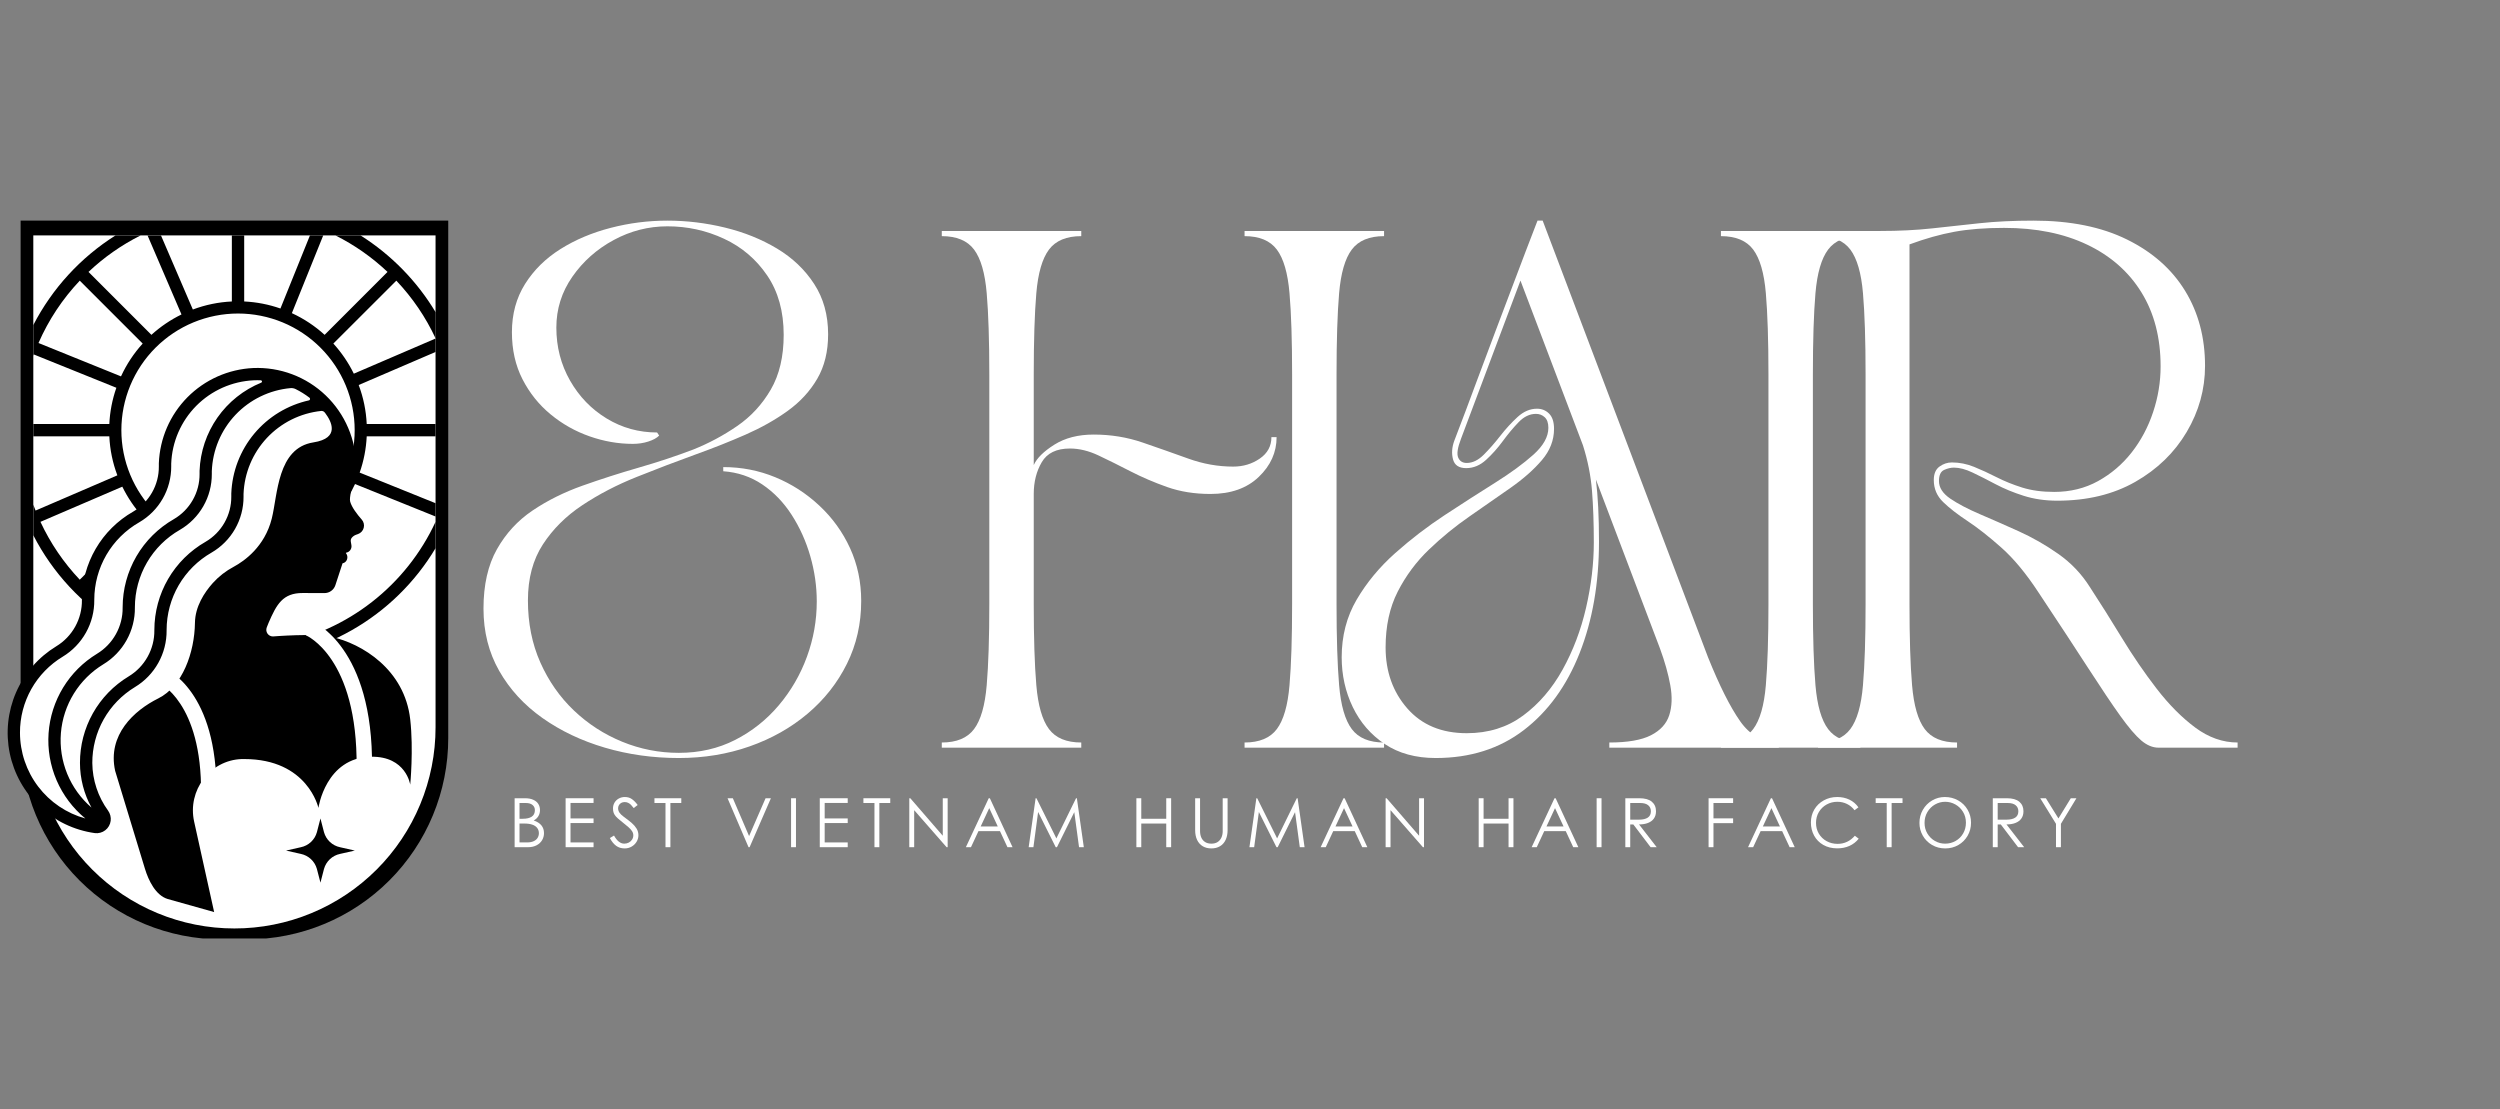 <svg xmlns="http://www.w3.org/2000/svg" xmlns:xlink="http://www.w3.org/1999/xlink" width="1702" zoomAndPan="magnify" viewBox="0 0 1276.5 566.25" height="755" preserveAspectRatio="xMidYMid meet" version="1.0"><rect x="0" y="0" width="1276.5" height="566.25" fill="#808080" stroke="none"/><defs><g/><clipPath id="f11d5763fb"><path d="M 10 112.551 L 229 112.551 L 229 479.18 L 10 479.18 Z M 10 112.551 " clip-rule="nonzero"/></clipPath></defs><g clip-path="url(#f11d5763fb)"><path fill="#000000" d="M 10.527 112.637 L 228.871 112.637 L 228.871 376.949 C 228.871 378.629 228.828 380.309 228.746 381.988 C 228.664 383.664 228.539 385.34 228.375 387.016 C 228.211 388.688 228.004 390.355 227.758 392.016 C 227.512 393.68 227.223 395.336 226.895 396.984 C 226.566 398.629 226.199 400.27 225.793 401.898 C 225.383 403.531 224.934 405.148 224.449 406.758 C 223.961 408.367 223.434 409.961 222.867 411.543 C 222.301 413.125 221.695 414.695 221.051 416.246 C 220.41 417.801 219.73 419.336 219.012 420.855 C 218.293 422.375 217.535 423.875 216.742 425.355 C 215.953 426.84 215.125 428.301 214.258 429.742 C 213.395 431.184 212.496 432.602 211.562 434 C 210.629 435.398 209.66 436.77 208.66 438.121 C 207.66 439.473 206.625 440.797 205.559 442.094 C 204.492 443.395 203.395 444.664 202.27 445.91 C 201.141 447.156 199.98 448.375 198.793 449.562 C 197.605 450.75 196.387 451.91 195.141 453.035 C 193.895 454.164 192.625 455.262 191.324 456.328 C 190.027 457.395 188.703 458.43 187.352 459.43 C 186 460.43 184.629 461.398 183.23 462.332 C 181.832 463.266 180.414 464.164 178.973 465.027 C 177.531 465.895 176.07 466.723 174.586 467.512 C 173.105 468.305 171.605 469.062 170.086 469.781 C 168.566 470.496 167.031 471.18 165.477 471.82 C 163.926 472.465 162.355 473.07 160.773 473.637 C 159.191 474.203 157.598 474.73 155.988 475.219 C 154.379 475.703 152.762 476.152 151.133 476.562 C 149.5 476.969 147.863 477.336 146.215 477.664 C 144.566 477.992 142.91 478.281 141.246 478.527 C 139.586 478.773 137.918 478.98 136.246 479.145 C 134.57 479.309 132.898 479.434 131.219 479.516 C 129.539 479.598 127.859 479.641 126.18 479.641 L 113.223 479.641 C 111.543 479.641 109.863 479.598 108.184 479.516 C 106.508 479.434 104.832 479.309 103.156 479.145 C 101.484 478.98 99.816 478.773 98.156 478.527 C 96.492 478.281 94.836 477.996 93.188 477.668 C 91.539 477.34 89.902 476.973 88.27 476.562 C 86.641 476.156 85.02 475.707 83.414 475.219 C 81.805 474.73 80.207 474.203 78.625 473.637 C 77.043 473.07 75.477 472.469 73.922 471.824 C 72.371 471.18 70.836 470.5 69.316 469.781 C 67.797 469.062 66.297 468.309 64.812 467.516 C 63.332 466.723 61.867 465.895 60.426 465.031 C 58.984 464.168 57.566 463.27 56.168 462.336 C 54.77 461.402 53.398 460.434 52.047 459.434 C 50.695 458.434 49.371 457.398 48.074 456.332 C 46.773 455.266 45.5 454.168 44.258 453.039 C 43.012 451.91 41.793 450.754 40.605 449.562 C 39.418 448.375 38.258 447.16 37.129 445.914 C 36 444.668 34.902 443.395 33.836 442.098 C 32.77 440.797 31.738 439.473 30.734 438.125 C 29.734 436.773 28.77 435.398 27.832 434.004 C 26.898 432.605 26 431.188 25.137 429.746 C 24.273 428.301 23.445 426.84 22.652 425.359 C 21.859 423.875 21.105 422.375 20.387 420.855 C 19.668 419.336 18.988 417.801 18.344 416.25 C 17.699 414.695 17.094 413.129 16.527 411.547 C 15.965 409.965 15.438 408.367 14.949 406.758 C 14.461 405.152 14.012 403.531 13.605 401.902 C 13.195 400.27 12.828 398.633 12.5 396.984 C 12.172 395.336 11.883 393.68 11.637 392.016 C 11.391 390.355 11.184 388.688 11.02 387.016 C 10.855 385.344 10.73 383.668 10.648 381.988 C 10.566 380.309 10.527 378.629 10.527 376.949 Z M 10.527 112.637 " fill-opacity="1" fill-rule="nonzero"/></g><path fill="#ffffff" d="M 17.008 120.203 L 222.395 120.203 L 222.395 371.379 C 222.395 373.062 222.355 374.742 222.273 376.422 C 222.188 378.098 222.066 379.773 221.902 381.449 C 221.734 383.121 221.531 384.789 221.285 386.453 C 221.035 388.113 220.75 389.77 220.422 391.418 C 220.094 393.066 219.727 394.707 219.316 396.336 C 218.91 397.969 218.461 399.586 217.973 401.195 C 217.484 402.805 216.957 404.398 216.391 405.98 C 215.824 407.566 215.219 409.133 214.574 410.688 C 213.934 412.238 213.25 413.773 212.531 415.293 C 211.812 416.812 211.059 418.316 210.266 419.797 C 209.473 421.281 208.645 422.742 207.781 424.184 C 206.914 425.625 206.016 427.043 205.082 428.441 C 204.148 429.84 203.18 431.215 202.18 432.562 C 201.18 433.914 200.145 435.238 199.078 436.539 C 198.012 437.836 196.914 439.109 195.785 440.355 C 194.656 441.598 193.496 442.816 192.309 444.004 C 191.117 445.191 189.902 446.352 188.656 447.48 C 187.41 448.609 186.137 449.707 184.836 450.773 C 183.539 451.84 182.215 452.871 180.863 453.875 C 179.512 454.875 178.137 455.84 176.742 456.773 C 175.344 457.707 173.922 458.609 172.48 459.473 C 171.039 460.336 169.578 461.164 168.094 461.957 C 166.613 462.746 165.109 463.504 163.59 464.223 C 162.07 464.938 160.535 465.621 158.98 466.262 C 157.43 466.906 155.859 467.512 154.277 468.078 C 152.695 468.641 151.098 469.168 149.492 469.656 C 147.883 470.145 146.262 470.59 144.633 471 C 143 471.406 141.359 471.777 139.711 472.102 C 138.062 472.43 136.406 472.719 134.746 472.965 C 133.082 473.211 131.414 473.414 129.742 473.578 C 128.07 473.742 126.395 473.867 124.715 473.949 C 123.035 474.031 121.355 474.07 119.676 474.07 C 117.992 474.07 116.312 474.027 114.637 473.945 C 112.957 473.863 111.281 473.738 109.609 473.574 C 107.938 473.41 106.27 473.203 104.609 472.957 C 102.945 472.711 101.293 472.422 99.645 472.094 C 97.996 471.766 96.355 471.398 94.727 470.988 C 93.098 470.578 91.477 470.133 89.871 469.645 C 88.262 469.156 86.668 468.629 85.086 468.062 C 83.504 467.496 81.938 466.891 80.383 466.246 C 78.832 465.605 77.297 464.922 75.777 464.203 C 74.258 463.484 72.758 462.73 71.277 461.938 C 69.793 461.145 68.332 460.316 66.891 459.453 C 65.449 458.59 64.031 457.691 62.633 456.758 C 61.238 455.824 59.863 454.855 58.516 453.855 C 57.164 452.852 55.84 451.82 54.543 450.754 C 53.242 449.688 51.969 448.59 50.727 447.461 C 49.48 446.332 48.266 445.172 47.078 443.984 C 45.887 442.797 44.73 441.582 43.602 440.336 C 42.473 439.09 41.375 437.816 40.309 436.52 C 39.246 435.219 38.211 433.895 37.211 432.547 C 36.211 431.195 35.242 429.82 34.309 428.426 C 33.375 427.027 32.477 425.609 31.613 424.168 C 30.75 422.727 29.922 421.266 29.129 419.781 C 28.336 418.301 27.582 416.801 26.863 415.281 C 26.145 413.762 25.465 412.227 24.82 410.672 C 24.18 409.121 23.574 407.555 23.008 405.973 C 22.441 404.391 21.914 402.793 21.43 401.188 C 20.941 399.578 20.492 397.957 20.086 396.328 C 19.676 394.699 19.309 393.059 18.98 391.41 C 18.652 389.762 18.363 388.109 18.117 386.445 C 17.871 384.785 17.668 383.117 17.5 381.445 C 17.336 379.773 17.215 378.098 17.133 376.418 C 17.047 374.742 17.008 373.062 17.008 371.379 Z M 17.008 120.203 " fill-opacity="1" fill-rule="nonzero"/><path fill="#000000" d="M 121.531 337.168 C 124.062 337.168 126.586 337.086 129.109 336.918 C 131.633 336.754 134.145 336.508 136.652 336.184 C 139.16 335.855 141.652 335.449 144.133 334.961 C 146.613 334.473 149.078 333.906 151.52 333.262 C 153.965 332.613 156.387 331.891 158.781 331.086 C 161.18 330.285 163.547 329.406 165.891 328.449 C 168.23 327.496 170.535 326.465 172.812 325.363 C 175.086 324.258 177.32 323.082 179.52 321.832 C 181.719 320.586 183.875 319.266 185.988 317.879 C 188.102 316.492 190.164 315.039 192.184 313.516 C 194.203 311.996 196.172 310.414 198.09 308.766 C 200.008 307.117 201.871 305.41 203.676 303.641 C 205.484 301.875 207.23 300.051 208.922 298.168 C 210.609 296.289 212.238 294.355 213.805 292.371 C 215.367 290.383 216.867 288.352 218.301 286.27 C 219.734 284.188 221.098 282.059 222.395 279.891 L 222.395 266.438 C 221.473 268.43 220.492 270.391 219.457 272.324 C 218.418 274.258 217.324 276.156 216.172 278.027 C 215.023 279.895 213.816 281.727 212.559 283.523 C 211.301 285.32 209.988 287.078 208.625 288.797 C 207.262 290.516 205.848 292.191 204.387 293.828 C 202.922 295.465 201.414 297.055 199.855 298.602 C 198.301 300.145 196.699 301.645 195.055 303.094 C 193.406 304.547 191.719 305.949 189.992 307.301 C 188.262 308.648 186.496 309.949 184.691 311.195 C 182.887 312.441 181.043 313.633 179.168 314.77 C 177.293 315.906 175.383 316.988 173.441 318.012 C 171.504 319.039 169.535 320.004 167.535 320.91 C 165.539 321.82 163.516 322.668 161.469 323.453 C 159.422 324.242 157.352 324.969 155.262 325.633 C 153.172 326.301 151.062 326.902 148.934 327.441 C 146.809 327.984 144.668 328.461 142.516 328.875 C 140.359 329.285 138.195 329.637 136.02 329.922 C 133.844 330.207 131.66 330.426 129.473 330.582 C 127.285 330.738 125.094 330.828 122.898 330.855 C 120.707 330.883 118.512 330.844 116.32 330.738 C 114.129 330.637 111.941 330.469 109.762 330.234 C 107.578 330 105.406 329.703 103.242 329.34 C 101.078 328.98 98.93 328.555 96.789 328.062 C 94.652 327.574 92.527 327.023 90.422 326.406 C 88.316 325.793 86.23 325.113 84.164 324.375 C 82.098 323.637 80.055 322.84 78.039 321.98 C 76.02 321.117 74.027 320.199 72.062 319.223 C 70.098 318.246 68.168 317.211 66.262 316.117 C 64.359 315.023 62.492 313.879 60.656 312.676 C 58.82 311.473 57.023 310.215 55.266 308.906 C 53.504 307.598 51.785 306.234 50.105 304.824 C 48.426 303.414 46.789 301.953 45.195 300.445 L 77.32 268.32 C 78.27 269.188 79.246 270.023 80.246 270.832 C 81.246 271.641 82.27 272.418 83.316 273.168 C 84.363 273.914 85.43 274.633 86.52 275.32 C 87.609 276.004 88.715 276.656 89.844 277.277 C 90.969 277.898 92.113 278.484 93.273 279.039 C 94.438 279.594 95.613 280.113 96.805 280.598 C 97.996 281.082 99.199 281.531 100.418 281.945 C 101.637 282.355 102.867 282.734 104.105 283.078 C 105.348 283.418 106.598 283.723 107.855 283.992 C 109.113 284.258 110.379 284.488 111.648 284.684 C 112.922 284.879 114.195 285.035 115.477 285.152 C 116.758 285.273 118.043 285.352 119.328 285.398 C 120.613 285.441 121.898 285.445 123.188 285.414 C 124.473 285.383 125.754 285.312 127.039 285.207 C 128.32 285.098 129.598 284.953 130.871 284.77 C 132.145 284.59 133.41 284.367 134.672 284.113 C 135.934 283.855 137.184 283.562 138.43 283.23 C 139.672 282.902 140.902 282.535 142.125 282.133 C 143.348 281.73 144.555 281.289 145.754 280.816 C 146.949 280.344 148.129 279.836 149.297 279.293 C 150.461 278.75 151.609 278.172 152.742 277.562 C 153.875 276.949 154.988 276.309 156.082 275.633 C 157.18 274.957 158.254 274.25 159.305 273.508 C 160.359 272.77 161.391 272 162.398 271.203 C 163.406 270.402 164.387 269.574 165.348 268.719 C 166.305 267.859 167.238 266.977 168.148 266.062 C 169.055 265.152 169.934 264.215 170.785 263.25 C 171.637 262.285 172.461 261.297 173.254 260.285 C 174.051 259.273 174.812 258.238 175.547 257.184 C 176.281 256.125 176.984 255.047 177.652 253.949 C 178.324 252.852 178.961 251.734 179.566 250.602 C 180.168 249.465 180.738 248.312 181.277 247.145 L 222.395 263.73 L 222.395 256.941 L 183.648 241.309 C 185.746 235.312 186.945 229.145 187.246 222.801 L 222.395 222.801 L 222.395 216.5 L 187.246 216.5 C 186.926 209.645 185.559 203.004 183.145 196.582 L 222.395 179.711 L 222.395 172.852 L 180.656 190.801 C 177.902 185.18 174.422 180.059 170.211 175.426 L 202.367 143.305 C 210.648 152.059 217.34 161.898 222.434 172.82 L 222.434 159.434 C 217.664 151.484 212.039 144.195 205.559 137.566 C 199.078 130.938 191.918 125.152 184.082 120.203 L 171.273 120.203 C 181.055 125.113 189.918 131.328 197.871 138.844 L 165.754 170.969 C 160.746 166.418 155.172 162.723 149.027 159.891 L 165.047 120.195 L 158.266 120.195 L 143.191 157.527 C 137.195 155.43 131.027 154.23 124.684 153.926 L 124.684 120.203 L 118.383 120.203 L 118.383 153.934 C 111.527 154.258 104.891 155.625 98.465 158.039 L 82.203 120.234 L 75.344 120.234 L 92.668 160.559 C 87.059 163.305 81.941 166.777 77.312 170.969 L 45.188 138.844 C 53.148 131.324 62.023 125.113 71.812 120.203 L 58.984 120.203 C 54.551 123.004 50.32 126.082 46.297 129.445 C 42.27 132.805 38.484 136.418 34.941 140.285 C 31.395 144.148 28.121 148.23 25.121 152.531 C 22.117 156.832 19.414 161.309 17.008 165.969 L 17.008 181.656 C 17.086 181.43 17.164 181.199 17.25 180.98 L 59.418 197.992 C 57.32 203.984 56.121 210.156 55.82 216.5 L 17.008 216.5 L 17.008 222.801 L 55.82 222.801 C 56.141 229.652 57.508 236.289 59.922 242.707 L 18.156 260.695 C 17.754 259.695 17.371 258.688 17.008 257.672 L 17.008 273.297 C 18.234 275.688 19.543 278.031 20.93 280.328 C 22.316 282.629 23.781 284.875 25.324 287.074 C 26.867 289.273 28.48 291.414 30.168 293.504 C 31.859 295.59 33.617 297.621 35.441 299.586 C 37.27 301.555 39.164 303.457 41.121 305.293 C 43.078 307.133 45.098 308.902 47.176 310.602 C 49.254 312.301 51.387 313.926 53.578 315.48 C 55.77 317.035 58.008 318.512 60.301 319.91 C 62.594 321.312 64.93 322.633 67.309 323.871 C 69.691 325.113 72.113 326.27 74.574 327.344 C 77.035 328.418 79.531 329.406 82.059 330.309 C 84.586 331.215 87.145 332.031 89.727 332.758 C 92.312 333.488 94.918 334.125 97.547 334.676 C 100.176 335.227 102.82 335.684 105.48 336.055 C 108.141 336.422 110.809 336.699 113.488 336.887 C 116.164 337.07 118.848 337.168 121.531 337.168 Z M 121.531 160.086 C 123.484 160.086 125.43 160.18 127.371 160.371 C 129.312 160.562 131.238 160.848 133.152 161.23 C 135.066 161.609 136.957 162.086 138.824 162.652 C 140.691 163.215 142.523 163.875 144.328 164.621 C 146.129 165.367 147.891 166.199 149.609 167.117 C 151.332 168.039 153.004 169.039 154.625 170.125 C 156.246 171.207 157.812 172.367 159.32 173.605 C 160.828 174.844 162.27 176.152 163.648 177.531 C 165.031 178.91 166.34 180.355 167.574 181.863 C 168.812 183.371 169.973 184.934 171.059 186.559 C 172.141 188.18 173.145 189.852 174.062 191.57 C 174.98 193.293 175.816 195.055 176.562 196.855 C 177.309 198.656 177.965 200.492 178.531 202.359 C 179.098 204.227 179.57 206.117 179.953 208.027 C 180.332 209.941 180.617 211.871 180.809 213.812 C 181 215.754 181.098 217.699 181.098 219.648 C 181.098 221.602 181 223.547 180.809 225.488 C 180.617 227.43 180.332 229.355 179.953 231.27 C 179.57 233.184 179.098 235.074 178.531 236.938 C 177.965 238.805 177.309 240.641 176.562 242.441 C 175.816 244.246 174.98 246.008 174.062 247.727 C 173.145 249.449 172.141 251.117 171.059 252.742 C 169.973 254.363 168.812 255.926 167.574 257.434 C 166.34 258.945 165.031 260.387 163.648 261.766 C 162.27 263.145 160.828 264.453 159.32 265.691 C 157.812 266.93 156.246 268.09 154.625 269.176 C 153.004 270.258 151.332 271.258 149.609 272.18 C 147.891 273.098 146.129 273.934 144.328 274.68 C 142.523 275.426 140.691 276.082 138.824 276.648 C 136.957 277.215 135.066 277.688 133.152 278.066 C 131.238 278.449 129.312 278.734 127.371 278.926 C 125.43 279.117 123.484 279.211 121.531 279.211 C 119.582 279.211 117.637 279.117 115.695 278.926 C 113.754 278.734 111.824 278.449 109.914 278.066 C 108 277.688 106.109 277.215 104.242 276.648 C 102.375 276.082 100.539 275.426 98.738 274.68 C 96.938 273.934 95.176 273.098 93.453 272.18 C 91.734 271.258 90.062 270.258 88.441 269.176 C 86.82 268.09 85.254 266.93 83.746 265.691 C 82.238 264.453 80.793 263.145 79.414 261.766 C 78.035 260.387 76.727 258.945 75.488 257.434 C 74.254 255.926 73.09 254.363 72.008 252.742 C 70.922 251.117 69.922 249.449 69.004 247.727 C 68.082 246.008 67.25 244.246 66.504 242.441 C 65.758 240.641 65.102 238.805 64.535 236.938 C 63.969 235.074 63.496 233.184 63.113 231.27 C 62.734 229.355 62.449 227.43 62.258 225.488 C 62.066 223.547 61.969 221.602 61.969 219.648 C 61.969 217.699 62.066 215.754 62.258 213.812 C 62.449 211.871 62.734 209.941 63.113 208.027 C 63.496 206.117 63.969 204.227 64.535 202.359 C 65.102 200.492 65.758 198.656 66.504 196.855 C 67.25 195.055 68.082 193.293 69.004 191.57 C 69.922 189.852 70.922 188.18 72.008 186.559 C 73.09 184.934 74.254 183.371 75.488 181.863 C 76.727 180.355 78.035 178.91 79.414 177.531 C 80.793 176.152 82.238 174.844 83.746 173.605 C 85.254 172.367 86.82 171.207 88.441 170.125 C 90.062 169.039 91.734 168.039 93.453 167.117 C 95.176 166.199 96.938 165.367 98.738 164.621 C 100.539 163.875 102.375 163.215 104.242 162.652 C 106.109 162.086 108 161.609 109.914 161.23 C 111.824 160.848 113.754 160.562 115.695 160.371 C 117.637 160.18 119.582 160.086 121.531 160.086 Z M 19.652 175.137 C 24.84 163.309 31.863 152.695 40.73 143.305 L 72.852 175.426 C 68.305 180.441 64.613 186.027 61.781 192.18 Z M 62.449 248.496 C 65.195 254.105 68.664 259.219 72.852 263.848 L 40.73 295.996 C 32.445 287.23 25.754 277.383 20.652 266.453 Z M 62.449 248.496 " fill-opacity="1" fill-rule="nonzero"/><path fill="#ffffff" d="M 178.742 238.211 C 178.707 236.703 178.602 235.199 178.422 233.703 C 178.242 232.203 177.996 230.719 177.672 229.242 C 177.352 227.77 176.961 226.312 176.504 224.879 C 176.043 223.441 175.516 222.027 174.918 220.641 C 174.324 219.258 173.664 217.902 172.938 216.578 C 172.215 215.254 171.426 213.969 170.578 212.723 C 169.73 211.473 168.824 210.27 167.863 209.109 C 166.898 207.949 165.883 206.836 164.812 205.773 C 163.742 204.707 162.621 203.699 161.457 202.742 C 160.289 201.785 159.078 200.887 157.828 200.047 C 156.574 199.207 155.285 198.426 153.957 197.711 C 152.629 196.992 151.27 196.34 149.879 195.754 C 148.492 195.168 147.074 194.648 145.637 194.199 C 144.195 193.746 142.738 193.363 141.262 193.055 C 139.785 192.742 138.297 192.5 136.801 192.332 C 135.301 192.164 133.797 192.066 132.289 192.039 C 130.781 192.016 129.273 192.062 127.77 192.18 C 126.266 192.301 124.77 192.492 123.285 192.754 C 121.797 193.016 120.328 193.348 118.875 193.75 C 117.422 194.152 115.988 194.625 114.582 195.164 C 113.172 195.707 111.793 196.312 110.441 196.984 C 109.09 197.656 107.777 198.391 106.496 199.191 C 105.215 199.988 103.977 200.848 102.777 201.762 C 101.582 202.68 100.43 203.652 99.324 204.68 C 98.219 205.707 97.168 206.785 96.164 207.914 C 95.164 209.043 94.219 210.215 93.328 211.434 C 92.438 212.652 91.609 213.91 90.84 215.207 C 90.07 216.508 89.367 217.84 88.727 219.203 C 88.086 220.57 87.512 221.965 87.004 223.383 C 86.496 224.805 86.055 226.246 85.688 227.711 C 85.316 229.172 85.02 230.648 84.789 232.141 C 84.562 233.633 84.406 235.129 84.32 236.637 C 84.32 237.148 84.32 237.66 84.32 238.164 C 84.332 239.465 84.254 240.758 84.094 242.047 C 83.934 243.336 83.691 244.609 83.363 245.867 C 83.031 247.125 82.625 248.355 82.133 249.559 C 81.645 250.762 81.074 251.926 80.43 253.055 C 79.785 254.184 79.07 255.266 78.285 256.297 C 77.496 257.332 76.648 258.309 75.73 259.23 C 74.816 260.152 73.844 261.012 72.812 261.805 C 71.785 262.598 70.711 263.32 69.586 263.973 C 67.73 265.027 65.949 266.203 64.25 267.492 C 62.547 268.781 60.938 270.18 59.422 271.684 C 57.902 273.184 56.492 274.781 55.188 276.469 C 53.879 278.16 52.688 279.926 51.617 281.773 C 50.543 283.617 49.594 285.527 48.773 287.496 C 47.953 289.469 47.262 291.484 46.707 293.547 C 46.152 295.609 45.734 297.699 45.457 299.816 C 45.176 301.934 45.035 304.059 45.035 306.195 L 45.035 306.375 C 45.047 307.688 44.973 308.996 44.812 310.297 C 44.652 311.598 44.41 312.887 44.086 314.156 C 43.762 315.43 43.355 316.672 42.867 317.891 C 42.383 319.109 41.82 320.293 41.184 321.441 C 40.543 322.586 39.836 323.688 39.055 324.742 C 38.273 325.797 37.43 326.797 36.52 327.742 C 35.609 328.688 34.645 329.57 33.621 330.391 C 32.598 331.215 31.523 331.965 30.402 332.648 C 29.281 333.332 28.191 334.059 27.129 334.828 C 26.062 335.602 25.035 336.414 24.039 337.27 C 23.039 338.125 22.082 339.016 21.156 339.949 C 20.23 340.883 19.348 341.852 18.5 342.855 C 17.656 343.859 16.852 344.898 16.09 345.969 C 15.328 347.039 14.609 348.137 13.938 349.266 C 13.266 350.391 12.641 351.547 12.062 352.723 C 11.48 353.902 10.953 355.102 10.469 356.324 C 9.988 357.547 9.559 358.785 9.176 360.043 C 8.797 361.297 8.465 362.57 8.188 363.852 C 7.91 365.137 7.684 366.43 7.512 367.73 C 7.336 369.031 7.219 370.336 7.148 371.648 C 7.082 372.961 7.07 374.273 7.109 375.586 C 7.148 376.898 7.238 378.207 7.383 379.512 C 7.531 380.816 7.727 382.113 7.977 383.402 C 8.23 384.691 8.531 385.969 8.887 387.234 C 9.238 388.496 9.645 389.746 10.098 390.977 C 10.555 392.211 11.059 393.422 11.613 394.613 C 12.168 395.801 12.766 396.969 13.414 398.109 C 14.062 399.254 14.758 400.367 15.496 401.453 C 16.234 402.539 17.016 403.594 17.84 404.613 C 18.664 405.637 19.527 406.625 20.43 407.578 C 21.336 408.531 22.277 409.445 23.254 410.32 C 24.234 411.195 25.246 412.031 26.293 412.824 C 27.336 413.617 28.414 414.367 29.52 415.074 C 30.629 415.781 31.762 416.441 32.922 417.059 C 34.082 417.672 35.266 418.238 36.473 418.758 C 37.68 419.277 38.902 419.746 40.148 420.164 C 41.395 420.582 42.652 420.953 43.926 421.27 C 45.199 421.586 46.484 421.852 47.781 422.062 C 49.078 422.277 50.379 422.438 51.688 422.543 C 52.996 422.652 54.309 422.707 55.621 422.707 " fill-opacity="1" fill-rule="nonzero"/><path fill="#ffffff" d="M 150.191 194.887 C 148.723 194.957 147.262 195.094 145.809 195.301 C 144.355 195.504 142.914 195.777 141.484 196.113 C 140.055 196.453 138.645 196.859 137.25 197.328 C 135.859 197.797 134.492 198.332 133.152 198.93 C 131.809 199.527 130.496 200.184 129.215 200.902 C 127.934 201.625 126.691 202.398 125.48 203.234 C 124.273 204.07 123.105 204.961 121.98 205.902 C 120.855 206.848 119.773 207.84 118.742 208.883 C 117.707 209.926 116.723 211.016 115.793 212.152 C 114.859 213.289 113.98 214.465 113.16 215.68 C 112.336 216.898 111.57 218.148 110.863 219.438 C 110.16 220.727 109.512 222.043 108.93 223.391 C 108.344 224.738 107.824 226.113 107.367 227.508 C 106.914 228.906 106.523 230.32 106.195 231.75 C 105.871 233.184 105.613 234.629 105.426 236.086 C 105.234 237.543 105.109 239.004 105.059 240.473 C 105.059 240.984 105.059 241.496 105.059 242 C 105.066 243.301 104.988 244.594 104.824 245.883 C 104.664 247.172 104.418 248.445 104.086 249.699 C 103.758 250.957 103.348 252.188 102.855 253.387 C 102.363 254.59 101.793 255.754 101.148 256.883 C 100.504 258.008 99.785 259.09 98.996 260.121 C 98.211 261.156 97.355 262.133 96.441 263.051 C 95.523 263.973 94.551 264.828 93.52 265.621 C 92.492 266.414 91.414 267.133 90.289 267.785 C 88.434 268.84 86.656 270.016 84.953 271.305 C 83.254 272.594 81.645 273.992 80.129 275.496 C 78.609 276.996 77.199 278.594 75.895 280.281 C 74.586 281.973 73.398 283.738 72.324 285.586 C 71.25 287.43 70.305 289.34 69.484 291.309 C 68.66 293.281 67.973 295.297 67.418 297.359 C 66.863 299.422 66.445 301.512 66.168 303.629 C 65.887 305.746 65.75 307.871 65.75 310.008 L 65.75 310.219 C 65.758 311.531 65.684 312.84 65.523 314.141 C 65.363 315.441 65.121 316.73 64.793 318 C 64.469 319.273 64.062 320.516 63.574 321.734 C 63.09 322.953 62.527 324.137 61.887 325.281 C 61.25 326.43 60.539 327.531 59.758 328.586 C 58.98 329.641 58.133 330.641 57.223 331.586 C 56.316 332.531 55.348 333.414 54.324 334.234 C 53.301 335.055 52.23 335.809 51.109 336.492 C 49.984 337.172 48.891 337.898 47.828 338.672 C 46.762 339.441 45.73 340.254 44.73 341.109 C 43.734 341.965 42.77 342.859 41.844 343.789 C 40.918 344.723 40.031 345.691 39.184 346.695 C 38.336 347.703 37.531 348.738 36.77 349.809 C 36.004 350.879 35.285 351.98 34.613 353.109 C 33.938 354.238 33.312 355.391 32.73 356.57 C 32.152 357.75 31.621 358.949 31.137 360.172 C 30.656 361.395 30.223 362.637 29.84 363.895 C 29.457 365.152 29.129 366.422 28.848 367.707 C 28.57 368.992 28.344 370.285 28.172 371.59 C 27.996 372.891 27.875 374.199 27.809 375.512 C 27.742 376.824 27.727 378.137 27.766 379.453 C 27.805 380.766 27.898 382.074 28.043 383.383 C 28.188 384.688 28.387 385.988 28.637 387.277 C 28.891 388.566 29.191 389.844 29.547 391.109 C 29.902 392.379 30.309 393.625 30.766 394.859 C 31.219 396.09 31.727 397.305 32.281 398.496 C 32.836 399.688 33.438 400.855 34.086 401.996 C 34.734 403.141 35.43 404.254 36.172 405.34 C 36.91 406.426 37.691 407.48 38.52 408.504 C 39.344 409.527 40.211 410.516 41.117 411.469 C 42.023 412.422 42.965 413.336 43.945 414.211 C 44.926 415.086 45.938 415.922 46.988 416.715 C 48.035 417.508 49.113 418.258 50.223 418.965 C 51.332 419.672 52.465 420.332 53.629 420.945 C 54.789 421.559 55.977 422.125 57.184 422.641 C 58.391 423.16 59.621 423.629 60.867 424.047 C 62.113 424.465 63.375 424.828 64.648 425.145 C 65.926 425.461 67.211 425.723 68.508 425.934 C 69.809 426.145 71.109 426.305 72.422 426.41 C 73.73 426.516 75.043 426.566 76.359 426.566 " fill-opacity="1" fill-rule="nonzero"/><path fill="#ffffff" d="M 166.367 206.457 C 164.902 206.527 163.441 206.664 161.988 206.871 C 160.535 207.078 159.094 207.352 157.664 207.691 C 156.234 208.027 154.824 208.434 153.434 208.906 C 152.043 209.375 150.68 209.91 149.336 210.508 C 147.996 211.105 146.684 211.762 145.406 212.484 C 144.125 213.203 142.879 213.98 141.672 214.812 C 140.465 215.648 139.297 216.539 138.172 217.48 C 137.047 218.426 135.969 219.418 134.938 220.461 C 133.902 221.504 132.922 222.594 131.988 223.73 C 131.055 224.863 130.18 226.039 129.355 227.254 C 128.535 228.473 127.77 229.723 127.062 231.012 C 126.355 232.297 125.711 233.613 125.129 234.961 C 124.543 236.309 124.023 237.68 123.566 239.074 C 123.109 240.473 122.719 241.887 122.395 243.316 C 122.066 244.75 121.809 246.191 121.617 247.648 C 121.426 249.105 121.305 250.566 121.25 252.035 C 121.25 252.559 121.25 253.082 121.25 253.609 C 121.258 254.906 121.184 256.203 121.023 257.492 C 120.863 258.781 120.617 260.055 120.289 261.312 C 119.961 262.566 119.551 263.797 119.059 265 C 118.57 266.203 118 267.371 117.359 268.496 C 116.715 269.625 116 270.707 115.211 271.742 C 114.426 272.773 113.574 273.754 112.66 274.676 C 111.742 275.598 110.77 276.453 109.742 277.25 C 108.715 278.043 107.637 278.766 106.516 279.418 C 104.656 280.473 102.879 281.645 101.176 282.934 C 99.477 284.227 97.867 285.621 96.348 287.125 C 94.832 288.629 93.418 290.223 92.113 291.914 C 90.805 293.602 89.617 295.367 88.543 297.215 C 87.469 299.062 86.523 300.969 85.699 302.941 C 84.879 304.914 84.191 306.93 83.637 308.992 C 83.078 311.051 82.664 313.141 82.383 315.258 C 82.102 317.375 81.965 319.504 81.965 321.637 L 81.965 321.852 C 81.973 323.164 81.895 324.473 81.734 325.773 C 81.574 327.078 81.328 328.363 81.004 329.637 C 80.676 330.906 80.266 332.152 79.777 333.371 C 79.293 334.59 78.727 335.773 78.086 336.918 C 77.445 338.062 76.734 339.164 75.953 340.219 C 75.168 341.273 74.324 342.273 73.41 343.215 C 72.5 344.16 71.531 345.043 70.508 345.863 C 69.48 346.684 68.406 347.434 67.285 348.117 C 65.512 349.195 63.816 350.379 62.195 351.676 C 60.578 352.973 59.047 354.367 57.605 355.859 C 56.164 357.352 54.824 358.926 53.582 360.59 C 52.344 362.254 51.219 363.992 50.199 365.801 C 49.184 367.609 48.289 369.477 47.512 371.398 C 46.734 373.32 46.082 375.285 45.559 377.293 C 45.035 379.301 44.641 381.332 44.375 383.391 C 44.113 385.449 43.98 387.516 43.98 389.59 C 43.98 416.414 68.875 438.156 95.699 438.156 " fill-opacity="1" fill-rule="nonzero"/><path fill="#000000" d="M 99.133 419.539 C 95.605 403.688 107.152 388.156 123.383 387.574 C 123.824 387.574 124.266 387.574 124.715 387.574 C 157.203 387.574 162.582 412.516 162.582 412.516 C 162.582 412.516 166.242 386.746 189.492 386.391 C 207.352 386.094 209.457 400.645 209.457 400.645 C 209.457 400.645 211.211 382.809 209.457 367.293 C 206.582 341.816 184.812 328.594 169.164 325.168 C 160.391 323.246 139.363 324.969 139.363 324.969 C 139.086 324.969 138.812 324.938 138.547 324.871 C 138.277 324.805 138.02 324.711 137.777 324.582 C 137.531 324.453 137.305 324.293 137.102 324.109 C 136.895 323.926 136.711 323.719 136.559 323.492 C 136.402 323.262 136.277 323.02 136.18 322.758 C 136.086 322.5 136.023 322.234 135.992 321.957 C 135.961 321.684 135.965 321.41 136.004 321.137 C 136.039 320.859 136.109 320.594 136.211 320.34 L 137.156 317.977 C 141.215 308.605 144.355 302.754 154.562 302.793 L 165.66 302.832 C 166.277 302.832 166.883 302.738 167.473 302.551 C 168.059 302.359 168.605 302.086 169.105 301.723 C 169.609 301.359 170.043 300.93 170.406 300.43 C 170.773 299.93 171.051 299.387 171.242 298.801 L 174.906 287.602 L 174.977 287.602 C 175.711 287.445 176.301 287.066 176.75 286.465 C 176.961 286.168 177.121 285.844 177.227 285.492 C 177.332 285.141 177.379 284.785 177.367 284.418 C 177.355 284.051 177.285 283.695 177.152 283.355 C 177.023 283.012 176.84 282.699 176.605 282.418 L 176.668 282.23 C 177.109 282.156 177.52 282.008 177.898 281.773 C 178.273 281.539 178.594 281.238 178.855 280.879 C 179.113 280.516 179.293 280.121 179.395 279.688 C 179.496 279.254 179.508 278.816 179.434 278.379 L 179.129 276.59 C 178.977 275.773 179.176 275.059 179.727 274.441 C 180.312 273.793 181.02 273.324 181.844 273.031 L 182.797 272.691 C 183.152 272.566 183.484 272.398 183.797 272.191 C 184.109 271.984 184.395 271.742 184.648 271.469 C 184.902 271.191 185.117 270.891 185.297 270.559 C 185.48 270.23 185.617 269.883 185.711 269.523 C 185.809 269.16 185.859 268.789 185.863 268.414 C 185.867 268.039 185.828 267.668 185.742 267.305 C 185.656 266.938 185.531 266.59 185.359 266.254 C 185.188 265.918 184.98 265.609 184.734 265.328 C 182.262 262.531 179.617 259.027 178.812 256.176 C 178.199 253.965 179.867 249.09 180.672 242.898 C 180.867 241.664 181.191 240.469 181.648 239.305 C 181.77 238.965 181.828 238.613 181.828 238.25 C 181.828 236.555 181.742 234.863 181.57 233.176 C 181.398 231.492 181.141 229.816 180.801 228.156 C 180.461 226.496 180.039 224.855 179.531 223.238 C 179.027 221.617 178.441 220.031 177.773 218.473 C 177.109 216.91 176.363 215.391 175.547 213.906 C 174.727 212.422 173.832 210.98 172.867 209.59 C 171.902 208.195 170.871 206.852 169.77 205.562 C 168.668 204.273 167.508 203.043 166.281 201.867 C 165.059 200.695 163.777 199.59 162.441 198.543 C 161.105 197.5 159.719 196.527 158.285 195.625 C 156.848 194.723 155.371 193.891 153.855 193.137 C 152.336 192.383 150.781 191.707 149.195 191.109 C 147.609 190.512 145.996 189.996 144.359 189.559 C 142.719 189.125 141.062 188.773 139.391 188.504 C 137.715 188.238 136.031 188.055 134.34 187.957 C 132.645 187.859 130.953 187.844 129.258 187.918 C 127.691 187.992 126.133 188.137 124.582 188.355 C 123.031 188.574 121.492 188.863 119.969 189.227 C 118.441 189.59 116.938 190.02 115.453 190.52 C 113.969 191.023 112.508 191.594 111.078 192.23 C 109.645 192.867 108.246 193.57 106.879 194.336 C 105.516 195.102 104.188 195.934 102.895 196.824 C 101.605 197.715 100.363 198.664 99.16 199.668 C 97.961 200.676 96.809 201.734 95.703 202.848 C 94.602 203.965 93.555 205.125 92.559 206.336 C 91.562 207.547 90.629 208.801 89.75 210.102 C 88.871 211.398 88.055 212.734 87.301 214.109 C 86.551 215.484 85.859 216.891 85.238 218.328 C 84.613 219.766 84.059 221.23 83.574 222.719 C 83.086 224.207 82.668 225.719 82.324 227.246 C 81.977 228.773 81.703 230.316 81.5 231.871 C 81.297 233.426 81.164 234.984 81.105 236.551 C 81.105 237.094 81.105 237.637 81.105 238.18 C 81.113 239.34 81.047 240.496 80.902 241.648 C 80.758 242.801 80.539 243.938 80.246 245.059 C 79.949 246.184 79.586 247.281 79.148 248.355 C 78.711 249.43 78.203 250.473 77.629 251.48 C 77.055 252.488 76.418 253.457 75.715 254.379 C 75.016 255.305 74.258 256.18 73.441 257.004 C 72.625 257.832 71.758 258.598 70.84 259.309 C 69.926 260.023 68.965 260.672 67.961 261.258 C 65.988 262.383 64.098 263.637 62.289 265.012 C 60.48 266.387 58.77 267.875 57.156 269.477 C 55.543 271.078 54.039 272.777 52.648 274.574 C 51.262 276.375 49.992 278.254 48.852 280.219 C 47.711 282.184 46.699 284.215 45.824 286.312 C 44.949 288.41 44.215 290.559 43.621 292.75 C 43.027 294.945 42.582 297.168 42.281 299.422 C 41.98 301.676 41.828 303.938 41.824 306.211 L 41.824 306.375 C 41.84 307.555 41.777 308.73 41.641 309.902 C 41.5 311.074 41.289 312.23 41 313.375 C 40.711 314.52 40.352 315.641 39.918 316.734 C 39.484 317.832 38.98 318.898 38.41 319.93 C 37.836 320.961 37.199 321.949 36.5 322.898 C 35.797 323.848 35.039 324.746 34.223 325.598 C 33.402 326.449 32.535 327.242 31.613 327.98 C 30.691 328.715 29.727 329.391 28.719 330.004 C 27.59 330.691 26.488 331.422 25.414 332.191 C 24.34 332.965 23.301 333.777 22.289 334.629 C 21.277 335.484 20.301 336.371 19.359 337.301 C 18.414 338.227 17.508 339.191 16.641 340.188 C 15.77 341.184 14.941 342.211 14.152 343.273 C 13.363 344.332 12.613 345.422 11.906 346.539 C 11.199 347.656 10.539 348.801 9.918 349.969 C 9.301 351.141 8.727 352.328 8.199 353.543 C 7.672 354.754 7.191 355.984 6.758 357.234 C 6.328 358.484 5.941 359.75 5.605 361.027 C 5.27 362.309 4.984 363.598 4.746 364.898 C 4.508 366.199 4.32 367.508 4.184 368.824 C 4.047 370.137 3.961 371.457 3.926 372.777 C 3.891 374.102 3.906 375.422 3.973 376.742 C 4.039 378.062 4.156 379.379 4.32 380.691 C 4.488 382.004 4.703 383.309 4.973 384.602 C 5.238 385.898 5.555 387.18 5.918 388.453 C 6.285 389.723 6.699 390.977 7.16 392.219 C 7.621 393.457 8.129 394.676 8.684 395.875 C 9.238 397.078 9.84 398.254 10.484 399.406 C 11.129 400.562 11.816 401.691 12.551 402.793 C 13.281 403.895 14.055 404.965 14.867 406.008 C 15.684 407.051 16.535 408.059 17.426 409.035 C 18.32 410.012 19.246 410.953 20.211 411.859 C 21.172 412.766 22.172 413.633 23.199 414.461 C 24.23 415.289 25.293 416.078 26.383 416.828 C 27.473 417.574 28.59 418.277 29.734 418.941 C 30.879 419.602 32.047 420.219 33.242 420.793 C 34.434 421.363 35.645 421.891 36.879 422.371 C 38.109 422.852 39.359 423.281 40.625 423.664 C 41.891 424.047 43.168 424.383 44.461 424.668 C 45.75 424.953 47.051 425.191 48.359 425.375 C 48.832 425.438 49.309 425.453 49.785 425.426 C 50.262 425.395 50.73 425.316 51.191 425.191 C 51.652 425.07 52.098 424.902 52.527 424.691 C 52.953 424.48 53.359 424.23 53.734 423.938 C 54.113 423.648 54.461 423.32 54.777 422.965 C 55.09 422.605 55.367 422.219 55.605 421.805 C 55.844 421.391 56.039 420.957 56.191 420.504 C 56.344 420.051 56.449 419.59 56.512 419.113 C 56.625 418.191 56.57 417.277 56.336 416.375 C 56.105 415.469 55.719 414.641 55.172 413.887 C 52.605 410.352 50.633 406.516 49.262 402.367 C 47.887 398.223 47.18 393.965 47.133 389.598 C 47.125 387.656 47.242 385.723 47.484 383.797 C 47.727 381.871 48.094 379.969 48.582 378.09 C 49.066 376.211 49.676 374.371 50.398 372.57 C 51.125 370.77 51.965 369.023 52.914 367.332 C 53.867 365.637 54.922 364.016 56.082 362.457 C 57.242 360.902 58.496 359.426 59.848 358.031 C 61.199 356.637 62.633 355.336 64.152 354.129 C 65.672 352.918 67.262 351.812 68.922 350.809 C 70.16 350.059 71.348 349.234 72.477 348.332 C 73.609 347.43 74.676 346.457 75.68 345.414 C 76.688 344.375 77.621 343.27 78.48 342.109 C 79.344 340.945 80.129 339.734 80.832 338.469 C 81.539 337.203 82.156 335.902 82.691 334.555 C 83.23 333.211 83.676 331.84 84.031 330.438 C 84.391 329.035 84.656 327.613 84.828 326.176 C 85.004 324.738 85.082 323.297 85.07 321.852 L 85.07 321.637 C 85.07 319.641 85.207 317.652 85.469 315.676 C 85.734 313.695 86.129 311.742 86.648 309.816 C 87.168 307.891 87.816 306.004 88.582 304.164 C 89.352 302.32 90.238 300.535 91.242 298.809 C 92.246 297.082 93.359 295.43 94.578 293.852 C 95.801 292.273 97.117 290.777 98.535 289.371 C 99.953 287.965 101.453 286.656 103.043 285.449 C 104.633 284.238 106.293 283.141 108.027 282.148 C 109.27 281.426 110.457 280.625 111.594 279.746 C 112.73 278.871 113.805 277.922 114.816 276.898 C 115.832 275.879 116.773 274.801 117.641 273.656 C 118.512 272.512 119.305 271.316 120.02 270.07 C 120.73 268.824 121.359 267.535 121.906 266.203 C 122.449 264.875 122.902 263.516 123.27 262.125 C 123.637 260.734 123.91 259.328 124.09 257.902 C 124.273 256.477 124.359 255.047 124.352 253.609 C 124.352 253.137 124.352 252.656 124.352 252.184 C 124.402 250.863 124.512 249.551 124.68 248.242 C 124.848 246.938 125.074 245.637 125.355 244.352 C 125.641 243.062 125.98 241.789 126.379 240.531 C 126.773 239.273 127.227 238.035 127.734 236.82 C 128.242 235.602 128.805 234.41 129.418 233.242 C 130.035 232.074 130.699 230.938 131.414 229.832 C 132.129 228.723 132.895 227.648 133.707 226.609 C 134.52 225.57 135.375 224.57 136.277 223.605 C 137.18 222.645 138.121 221.723 139.105 220.844 C 140.086 219.965 141.109 219.133 142.168 218.348 C 143.227 217.559 144.316 216.82 145.441 216.129 C 146.562 215.441 147.715 214.801 148.898 214.215 C 150.078 213.629 151.285 213.094 152.512 212.617 C 153.742 212.137 154.988 211.715 156.254 211.344 C 157.523 210.977 158.801 210.668 160.098 210.414 C 161.391 210.16 162.695 209.965 164.004 209.828 C 164.355 209.797 164.688 209.852 165.008 209.992 C 165.328 210.133 165.594 210.34 165.809 210.617 C 165.926 210.766 166.047 210.906 166.156 211.059 C 169.094 214.996 173.898 223.711 160.02 225.887 C 141.527 228.777 141.844 252.562 138.758 264.816 C 135.156 279.117 124.832 286.41 119.422 289.34 C 115.34 291.5 111.75 294.289 108.648 297.711 C 104.309 302.57 99.652 309.707 99.543 318 C 99.332 333.199 93.172 350.465 80.848 356.59 C 68.523 362.719 54.738 375.176 58.797 393.605 L 73.996 443.543 C 75.863 449.688 79.508 457.16 85.613 459.027 L 109.34 465.699 Z M 10.203 374.105 C 10.195 372.164 10.312 370.23 10.555 368.305 C 10.797 366.379 11.164 364.477 11.652 362.598 C 12.141 360.719 12.746 358.879 13.473 357.078 C 14.195 355.277 15.035 353.531 15.984 351.84 C 16.938 350.148 17.992 348.523 19.152 346.965 C 20.312 345.41 21.57 343.934 22.918 342.543 C 24.27 341.148 25.707 339.848 27.223 338.637 C 28.742 337.43 30.332 336.32 31.996 335.316 C 33.234 334.57 34.418 333.742 35.547 332.84 C 36.68 331.938 37.746 330.969 38.75 329.926 C 39.754 328.887 40.688 327.785 41.551 326.621 C 42.414 325.461 43.195 324.25 43.902 322.984 C 44.605 321.723 45.227 320.418 45.762 319.074 C 46.297 317.73 46.742 316.359 47.102 314.957 C 47.461 313.555 47.727 312.137 47.898 310.699 C 48.074 309.262 48.152 307.82 48.141 306.375 L 48.141 306.164 C 48.145 304.168 48.277 302.18 48.543 300.199 C 48.805 298.223 49.199 296.27 49.719 294.344 C 50.242 292.414 50.887 290.531 51.656 288.688 C 52.422 286.848 53.309 285.062 54.312 283.336 C 55.316 281.613 56.43 279.961 57.648 278.379 C 58.871 276.801 60.188 275.309 61.605 273.902 C 63.023 272.496 64.527 271.188 66.113 269.98 C 67.703 268.773 69.363 267.672 71.098 266.684 C 72.34 265.961 73.527 265.16 74.664 264.281 C 75.801 263.402 76.879 262.453 77.891 261.434 C 78.902 260.414 79.844 259.332 80.715 258.188 C 81.582 257.043 82.375 255.848 83.09 254.602 C 83.805 253.355 84.434 252.066 84.977 250.734 C 85.52 249.406 85.977 248.047 86.34 246.656 C 86.707 245.266 86.98 243.859 87.16 242.434 C 87.344 241.008 87.43 239.578 87.422 238.141 C 87.422 237.66 87.422 237.188 87.422 236.707 C 87.473 235.336 87.59 233.973 87.766 232.613 C 87.945 231.254 88.184 229.906 88.488 228.57 C 88.793 227.234 89.156 225.914 89.582 224.609 C 90.008 223.309 90.492 222.027 91.039 220.77 C 91.586 219.512 92.188 218.281 92.848 217.078 C 93.504 215.879 94.219 214.711 94.988 213.574 C 95.754 212.438 96.574 211.34 97.445 210.281 C 98.316 209.223 99.23 208.207 100.195 207.23 C 101.16 206.258 102.168 205.332 103.219 204.449 C 104.27 203.57 105.359 202.742 106.488 201.961 C 107.617 201.184 108.777 200.457 109.973 199.789 C 111.168 199.117 112.395 198.504 113.645 197.945 C 114.898 197.391 116.176 196.891 117.473 196.453 C 118.773 196.016 120.09 195.637 121.422 195.32 C 122.758 195.004 124.102 194.754 125.461 194.562 C 126.816 194.371 128.18 194.242 129.551 194.18 C 130.77 194.125 131.992 194.125 133.203 194.18 C 133.348 194.188 133.477 194.242 133.582 194.34 C 133.691 194.438 133.758 194.555 133.781 194.699 C 133.805 194.844 133.781 194.977 133.711 195.105 C 133.637 195.23 133.535 195.32 133.402 195.375 C 131.156 196.289 128.988 197.359 126.898 198.582 C 124.805 199.809 122.812 201.176 120.918 202.688 C 119.023 204.199 117.246 205.836 115.586 207.605 C 113.93 209.371 112.402 211.246 111.016 213.23 C 109.625 215.219 108.383 217.293 107.293 219.457 C 106.199 221.617 105.27 223.848 104.496 226.148 C 103.727 228.445 103.121 230.785 102.688 233.168 C 102.25 235.555 101.988 237.957 101.898 240.379 C 101.898 240.922 101.898 241.465 101.898 242.008 C 101.906 243.168 101.84 244.324 101.695 245.477 C 101.551 246.629 101.332 247.766 101.039 248.887 C 100.746 250.012 100.379 251.109 99.941 252.184 C 99.504 253.258 98.996 254.301 98.422 255.309 C 97.848 256.316 97.211 257.285 96.508 258.211 C 95.809 259.133 95.051 260.008 94.234 260.836 C 93.418 261.66 92.551 262.426 91.633 263.137 C 90.715 263.852 89.758 264.5 88.754 265.082 C 86.781 266.211 84.891 267.465 83.082 268.84 C 81.273 270.215 79.562 271.707 77.949 273.309 C 76.336 274.906 74.832 276.609 73.445 278.406 C 72.055 280.207 70.789 282.086 69.648 284.055 C 68.504 286.02 67.496 288.051 66.621 290.148 C 65.746 292.246 65.012 294.391 64.418 296.586 C 63.824 298.781 63.379 301.004 63.078 303.258 C 62.777 305.508 62.625 307.773 62.621 310.047 L 62.621 310.266 C 62.633 311.445 62.57 312.617 62.43 313.785 C 62.289 314.957 62.07 316.109 61.781 317.254 C 61.492 318.395 61.129 319.512 60.691 320.605 C 60.258 321.699 59.754 322.762 59.18 323.789 C 58.605 324.82 57.969 325.805 57.27 326.754 C 56.566 327.699 55.809 328.598 54.992 329.445 C 54.172 330.293 53.305 331.082 52.387 331.82 C 51.465 332.555 50.5 333.227 49.496 333.836 C 48.617 334.371 47.754 334.93 46.91 335.516 C 46.066 336.102 45.242 336.711 44.434 337.344 C 43.625 337.98 42.836 338.637 42.066 339.32 C 41.301 340 40.551 340.703 39.824 341.43 C 39.098 342.156 38.395 342.902 37.711 343.672 C 37.031 344.438 36.371 345.227 35.734 346.035 C 35.102 346.84 34.492 347.668 33.906 348.512 C 33.32 349.355 32.758 350.215 32.223 351.09 C 31.688 351.969 31.18 352.859 30.699 353.77 C 30.219 354.676 29.766 355.598 29.34 356.531 C 28.91 357.465 28.516 358.41 28.145 359.371 C 27.773 360.328 27.434 361.297 27.121 362.277 C 26.809 363.254 26.527 364.242 26.273 365.238 C 26.02 366.23 25.797 367.234 25.602 368.242 C 25.41 369.25 25.246 370.266 25.113 371.285 C 24.98 372.301 24.879 373.324 24.805 374.348 C 24.734 375.375 24.691 376.398 24.68 377.426 C 24.668 378.453 24.691 379.48 24.738 380.508 C 24.789 381.531 24.871 382.555 24.984 383.578 C 25.094 384.598 25.234 385.613 25.406 386.629 C 25.578 387.641 25.781 388.648 26.016 389.648 C 26.246 390.648 26.508 391.641 26.801 392.625 C 27.09 393.609 27.41 394.586 27.762 395.551 C 28.109 396.52 28.488 397.473 28.895 398.418 C 29.301 399.359 29.734 400.289 30.199 401.207 C 30.66 402.125 31.148 403.027 31.664 403.914 C 32.18 404.805 32.723 405.676 33.289 406.531 C 33.859 407.387 34.449 408.227 35.07 409.047 C 35.688 409.867 36.328 410.668 36.992 411.449 C 37.66 412.234 38.348 412.996 39.059 413.734 C 39.77 414.477 40.504 415.195 41.258 415.895 C 42.012 416.594 42.785 417.266 43.578 417.918 C 42.391 417.59 41.219 417.215 40.059 416.789 C 38.902 416.367 37.762 415.895 36.641 415.379 C 35.523 414.863 34.426 414.301 33.352 413.695 C 32.277 413.09 31.23 412.441 30.207 411.754 C 29.188 411.062 28.195 410.332 27.23 409.559 C 26.27 408.789 25.34 407.977 24.445 407.133 C 23.547 406.285 22.688 405.402 21.863 404.484 C 21.039 403.566 20.254 402.621 19.504 401.637 C 18.758 400.656 18.051 399.648 17.387 398.609 C 16.723 397.57 16.098 396.508 15.52 395.418 C 14.941 394.328 14.41 393.219 13.922 392.086 C 13.434 390.953 12.992 389.805 12.598 388.637 C 12.199 387.465 11.855 386.285 11.555 385.086 C 11.258 383.891 11.008 382.684 10.809 381.469 C 10.605 380.25 10.457 379.027 10.355 377.801 C 10.254 376.57 10.203 375.34 10.203 374.105 Z M 157.84 204.41 C 156.48 204.707 155.141 205.062 153.812 205.469 C 152.484 205.879 151.172 206.34 149.883 206.855 C 148.594 207.371 147.324 207.941 146.082 208.562 C 144.84 209.184 143.625 209.852 142.434 210.574 C 141.246 211.293 140.09 212.062 138.965 212.879 C 137.84 213.695 136.75 214.555 135.695 215.461 C 134.645 216.367 133.629 217.312 132.652 218.305 C 131.676 219.293 130.742 220.32 129.852 221.387 C 128.961 222.453 128.113 223.555 127.312 224.691 C 126.512 225.824 125.758 226.992 125.055 228.191 C 124.352 229.387 123.695 230.613 123.094 231.863 C 122.488 233.117 121.938 234.391 121.438 235.688 C 120.938 236.984 120.492 238.301 120.102 239.633 C 119.711 240.965 119.379 242.312 119.098 243.676 C 118.82 245.035 118.594 246.406 118.43 247.785 C 118.262 249.168 118.152 250.551 118.098 251.938 C 118.098 252.484 118.098 253.027 118.098 253.57 C 118.105 254.73 118.039 255.887 117.895 257.039 C 117.75 258.188 117.531 259.324 117.238 260.449 C 116.941 261.57 116.578 262.672 116.141 263.746 C 115.703 264.82 115.195 265.863 114.621 266.871 C 114.047 267.879 113.41 268.844 112.707 269.77 C 112.008 270.695 111.246 271.57 110.434 272.395 C 109.617 273.219 108.75 273.988 107.832 274.699 C 106.914 275.41 105.957 276.059 104.953 276.645 C 102.98 277.773 101.09 279.023 99.281 280.402 C 97.473 281.777 95.762 283.266 94.148 284.867 C 92.535 286.469 91.031 288.168 89.645 289.969 C 88.254 291.766 86.988 293.648 85.844 295.613 C 84.703 297.578 83.691 299.609 82.816 301.707 C 81.941 303.805 81.207 305.953 80.613 308.148 C 80.02 310.34 79.574 312.562 79.273 314.816 C 78.973 317.07 78.82 319.332 78.816 321.605 L 78.816 321.828 C 78.828 323.008 78.762 324.18 78.621 325.352 C 78.48 326.52 78.262 327.676 77.973 328.82 C 77.68 329.961 77.316 331.082 76.879 332.176 C 76.441 333.27 75.938 334.332 75.359 335.363 C 74.785 336.391 74.148 337.379 73.445 338.324 C 72.742 339.27 71.98 340.168 71.16 341.016 C 70.34 341.859 69.469 342.652 68.547 343.387 C 67.625 344.121 66.656 344.789 65.648 345.398 C 63.754 346.543 61.945 347.801 60.215 349.18 C 58.484 350.555 56.852 352.035 55.312 353.625 C 53.777 355.211 52.348 356.891 51.023 358.664 C 49.703 360.434 48.5 362.285 47.418 364.211 C 46.336 366.137 45.383 368.129 44.555 370.176 C 43.73 372.227 43.039 374.324 42.48 376.461 C 41.926 378.602 41.512 380.766 41.234 382.961 C 40.957 385.152 40.824 387.355 40.832 389.566 C 40.84 393.551 41.344 397.473 42.34 401.328 C 43.34 405.188 44.797 408.859 46.723 412.348 C 46.047 411.77 45.391 411.168 44.75 410.547 C 44.109 409.93 43.488 409.289 42.887 408.633 C 42.285 407.977 41.703 407.305 41.141 406.613 C 40.578 405.922 40.035 405.219 39.516 404.496 C 38.992 403.773 38.492 403.035 38.016 402.281 C 37.539 401.531 37.082 400.766 36.652 399.988 C 36.219 399.207 35.809 398.418 35.422 397.613 C 35.039 396.812 34.676 396 34.336 395.176 C 34 394.352 33.688 393.516 33.398 392.676 C 33.109 391.832 32.844 390.98 32.605 390.121 C 32.367 389.266 32.152 388.398 31.965 387.531 C 31.777 386.66 31.617 385.785 31.48 384.902 C 31.344 384.023 31.234 383.141 31.148 382.254 C 31.066 381.367 31.008 380.477 30.977 379.586 C 30.941 378.695 30.938 377.805 30.957 376.918 C 30.98 376.027 31.027 375.137 31.098 374.25 C 31.172 373.359 31.27 372.477 31.395 371.594 C 31.52 370.711 31.672 369.836 31.848 368.961 C 32.023 368.09 32.227 367.223 32.453 366.359 C 32.684 365.5 32.938 364.645 33.215 363.801 C 33.492 362.953 33.793 362.117 34.121 361.289 C 34.449 360.461 34.801 359.641 35.176 358.832 C 35.551 358.027 35.953 357.23 36.375 356.445 C 36.797 355.66 37.242 354.891 37.711 354.133 C 38.176 353.375 38.668 352.633 39.18 351.902 C 39.691 351.172 40.223 350.461 40.777 349.762 C 41.332 349.062 41.906 348.383 42.5 347.719 C 43.094 347.055 43.707 346.41 44.336 345.781 C 44.969 345.152 45.621 344.547 46.285 343.957 C 46.953 343.367 47.641 342.797 48.34 342.246 C 49.043 341.699 49.758 341.172 50.492 340.664 C 51.223 340.156 51.969 339.672 52.73 339.207 C 53.969 338.461 55.152 337.633 56.285 336.73 C 57.414 335.828 58.484 334.855 59.488 333.812 C 60.492 332.77 61.426 331.668 62.289 330.508 C 63.148 329.344 63.934 328.133 64.637 326.867 C 65.344 325.602 65.965 324.301 66.5 322.953 C 67.035 321.609 67.48 320.238 67.84 318.836 C 68.195 317.434 68.461 316.012 68.637 314.574 C 68.809 313.141 68.891 311.695 68.875 310.25 L 68.875 310.039 C 68.879 308.043 69.012 306.055 69.277 304.074 C 69.539 302.098 69.934 300.145 70.453 298.215 C 70.977 296.289 71.621 294.406 72.387 292.562 C 73.156 290.719 74.043 288.938 75.047 287.211 C 76.047 285.484 77.16 283.832 78.379 282.25 C 79.602 280.672 80.918 279.18 82.336 277.773 C 83.754 276.367 85.254 275.059 86.844 273.848 C 88.434 272.641 90.094 271.539 91.824 270.551 C 93.066 269.828 94.258 269.027 95.395 268.148 C 96.531 267.27 97.605 266.32 98.617 265.301 C 99.633 264.281 100.574 263.199 101.441 262.055 C 102.312 260.91 103.105 259.715 103.82 258.469 C 104.531 257.223 105.16 255.934 105.707 254.605 C 106.25 253.273 106.703 251.914 107.07 250.523 C 107.438 249.133 107.711 247.727 107.891 246.301 C 108.07 244.875 108.16 243.445 108.152 242.008 C 108.152 241.535 108.152 241.055 108.152 240.574 C 108.203 239.246 108.312 237.922 108.48 236.602 C 108.648 235.285 108.875 233.973 109.164 232.676 C 109.449 231.379 109.797 230.094 110.199 228.828 C 110.602 227.559 111.059 226.312 111.574 225.086 C 112.09 223.859 112.66 222.66 113.285 221.484 C 113.906 220.312 114.582 219.168 115.309 218.055 C 116.035 216.938 116.812 215.859 117.633 214.816 C 118.457 213.773 119.328 212.77 120.242 211.801 C 121.156 210.836 122.113 209.914 123.109 209.035 C 124.109 208.156 125.145 207.324 126.215 206.539 C 127.289 205.75 128.395 205.016 129.535 204.328 C 130.676 203.645 131.84 203.012 133.039 202.43 C 134.234 201.848 135.453 201.324 136.699 200.852 C 137.941 200.383 139.203 199.969 140.484 199.609 C 141.766 199.254 143.062 198.953 144.367 198.715 C 145.676 198.473 146.992 198.293 148.316 198.172 C 149.242 198.094 150.121 198.258 150.957 198.668 C 153.457 199.914 155.82 201.391 158.043 203.086 C 158.148 203.176 158.223 203.285 158.27 203.41 C 158.316 203.539 158.332 203.672 158.309 203.805 C 158.289 203.941 158.238 204.062 158.152 204.168 C 158.07 204.277 157.965 204.355 157.84 204.41 Z M 157.84 204.41 " fill-opacity="1" fill-rule="nonzero"/><path fill="#ffffff" d="M 110.531 405.371 L 102.656 405.285 C 103.176 358.535 81.266 348.668 81.043 348.582 L 84.012 341.289 C 85.125 341.73 111.113 352.762 110.531 405.371 Z M 110.531 405.371 " fill-opacity="1" fill-rule="nonzero"/><path fill="#ffffff" d="M 189.957 392.031 L 182.082 391.945 C 182.703 335.68 156.445 324.48 156.176 324.379 L 159.113 317.07 C 160.398 317.582 190.633 330.434 189.957 392.031 Z M 189.957 392.031 " fill-opacity="1" fill-rule="nonzero"/><path fill="#000000" d="M 163.621 417.91 L 165.438 424.941 C 165.707 425.895 166.098 426.793 166.613 427.641 C 167.125 428.484 167.746 429.246 168.469 429.922 C 169.191 430.598 169.992 431.16 170.871 431.617 C 171.754 432.07 172.676 432.398 173.645 432.598 L 181.176 434.301 L 173.645 436 C 172.676 436.199 171.754 436.527 170.871 436.98 C 169.992 437.438 169.191 438 168.469 438.676 C 167.746 439.352 167.125 440.113 166.613 440.957 C 166.098 441.805 165.707 442.703 165.438 443.656 L 163.621 450.68 L 161.801 443.656 C 161.535 442.703 161.145 441.805 160.629 440.957 C 160.113 440.113 159.496 439.352 158.77 438.676 C 158.047 438 157.246 437.438 156.367 436.98 C 155.488 436.527 154.562 436.199 153.594 436 L 146.066 434.301 L 153.594 432.598 C 154.562 432.398 155.488 432.07 156.367 431.617 C 157.246 431.16 158.047 430.598 158.77 429.922 C 159.496 429.246 160.113 428.484 160.629 427.641 C 161.145 426.793 161.535 425.895 161.801 424.941 Z M 163.621 417.91 " fill-opacity="1" fill-rule="nonzero"/><g fill="#ffffff" fill-opacity="1"><g transform="translate(231.041, 381.763)"><g><path d="M 115.562 5.281 C 102.363 5.281 89.785 3.52 77.828 0 C 65.867 -3.52 55.227 -8.578 45.906 -15.172 C 36.582 -21.766 29.238 -29.766 23.875 -39.172 C 18.508 -48.586 15.828 -59.188 15.828 -70.969 C 15.828 -83.102 18.113 -93.219 22.688 -101.312 C 27.258 -109.406 33.328 -116 40.891 -121.094 C 48.453 -126.195 56.938 -130.422 66.344 -133.766 C 75.758 -137.109 85.348 -140.188 95.109 -143 C 104.867 -145.812 114.145 -148.891 122.938 -152.234 C 130.852 -155.398 138.328 -159.398 145.359 -164.234 C 152.398 -169.066 158.117 -175.266 162.516 -182.828 C 166.91 -190.391 169.109 -199.711 169.109 -210.797 C 169.109 -222.754 166.297 -232.863 160.672 -241.125 C 155.047 -249.395 147.703 -255.641 138.641 -259.859 C 129.578 -264.086 119.945 -266.203 109.75 -266.203 C 100.07 -266.203 90.926 -263.867 82.312 -259.203 C 73.695 -254.547 66.66 -248.301 61.203 -240.469 C 55.754 -232.645 53.031 -223.988 53.031 -214.5 C 53.031 -204.645 55.359 -195.629 60.016 -187.453 C 64.68 -179.273 70.926 -172.812 78.75 -168.062 C 86.582 -163.312 95.156 -160.938 104.469 -160.938 L 105.531 -159.359 C 104.301 -158.117 102.453 -157.102 99.984 -156.312 C 97.523 -155.52 94.891 -155.125 92.078 -155.125 C 84.691 -155.125 77.348 -156.398 70.047 -158.953 C 62.742 -161.504 56.102 -165.242 50.125 -170.172 C 44.145 -175.098 39.352 -181.078 35.75 -188.109 C 32.145 -195.141 30.344 -203.145 30.344 -212.125 C 30.344 -221.438 32.582 -229.656 37.062 -236.781 C 41.551 -243.906 47.578 -249.844 55.141 -254.594 C 62.703 -259.344 71.234 -262.945 80.734 -265.406 C 90.234 -267.875 99.906 -269.109 109.75 -269.109 C 119.602 -269.109 129.41 -267.922 139.172 -265.547 C 148.93 -263.172 157.77 -259.609 165.688 -254.859 C 173.602 -250.109 179.93 -244.082 184.672 -236.781 C 189.422 -229.488 191.797 -220.914 191.797 -211.062 C 191.797 -202.27 189.945 -194.707 186.25 -188.375 C 182.562 -182.039 177.551 -176.586 171.219 -172.016 C 164.895 -167.441 157.727 -163.395 149.719 -159.875 C 141.719 -156.363 133.32 -153.023 124.531 -149.859 C 114.32 -146.16 104.16 -142.285 94.047 -138.234 C 83.941 -134.191 74.711 -129.398 66.359 -123.859 C 58.004 -118.328 51.273 -111.645 46.172 -103.812 C 41.066 -95.988 38.516 -86.445 38.516 -75.188 C 38.516 -63.582 40.625 -53.031 44.844 -43.531 C 49.07 -34.031 54.789 -25.848 62 -18.984 C 69.207 -12.129 77.426 -6.812 86.656 -3.031 C 95.895 0.75 105.531 2.641 115.562 2.641 C 126.113 2.641 135.695 0.441 144.312 -3.953 C 152.926 -8.348 160.352 -14.238 166.594 -21.625 C 172.844 -29.02 177.641 -37.289 180.984 -46.438 C 184.328 -55.582 186 -64.988 186 -74.656 C 186 -82.395 184.898 -90.086 182.703 -97.734 C 180.504 -105.391 177.336 -112.426 173.203 -118.844 C 169.066 -125.27 164.051 -130.461 158.156 -134.422 C 152.27 -138.379 145.633 -140.617 138.25 -141.141 L 138.25 -143.266 C 147.57 -143.266 156.41 -141.547 164.766 -138.109 C 173.117 -134.68 180.633 -129.844 187.312 -123.594 C 194 -117.352 199.234 -110.098 203.016 -101.828 C 206.797 -93.566 208.688 -84.598 208.688 -74.922 C 208.688 -63.316 206.266 -52.633 201.422 -42.875 C 196.586 -33.113 189.906 -24.625 181.375 -17.406 C 172.852 -10.195 162.961 -4.613 151.703 -0.656 C 140.441 3.301 128.395 5.281 115.562 5.281 Z M 115.562 5.281 "/></g></g></g><g fill="#ffffff" fill-opacity="1"><g transform="translate(418.083, 381.763)"><g/></g></g><g fill="#ffffff" fill-opacity="1"><g transform="translate(472.955, 381.763)"><g><path d="M 79.141 0 L 7.922 0 L 7.922 -2.641 C 15.484 -2.641 20.977 -4.926 24.406 -9.5 C 27.832 -14.07 29.984 -21.547 30.859 -31.922 C 31.742 -42.297 32.188 -56.102 32.188 -73.344 L 32.188 -190.484 C 32.188 -207.898 31.742 -221.75 30.859 -232.031 C 29.984 -242.32 27.832 -249.754 24.406 -254.328 C 20.977 -258.898 15.484 -261.188 7.922 -261.188 L 7.922 -263.828 L 79.141 -263.828 L 79.141 -261.188 C 71.578 -261.188 66.082 -258.898 62.656 -254.328 C 59.227 -249.754 57.07 -242.32 56.188 -232.031 C 55.312 -221.75 54.875 -207.898 54.875 -190.484 L 54.875 -144.312 C 56.457 -147.832 59.973 -151.305 65.422 -154.734 C 70.879 -158.16 77.566 -159.875 85.484 -159.875 C 94.273 -159.875 102.629 -158.508 110.547 -155.781 C 118.461 -153.062 126.203 -150.336 133.766 -147.609 C 141.328 -144.879 148.977 -143.516 156.719 -143.516 C 161.812 -143.516 166.336 -144.879 170.297 -147.609 C 174.254 -150.336 176.234 -153.988 176.234 -158.562 L 178.875 -158.562 C 178.875 -150.82 175.836 -144.051 169.766 -138.25 C 163.703 -132.445 155.484 -129.547 145.109 -129.547 C 137.016 -129.547 129.625 -130.727 122.938 -133.094 C 116.258 -135.469 110.016 -138.148 104.203 -141.141 C 98.398 -144.141 92.992 -146.82 87.984 -149.188 C 82.973 -151.562 78.094 -152.75 73.344 -152.75 C 66.488 -152.75 61.695 -150.422 58.969 -145.766 C 56.238 -141.109 54.875 -135.703 54.875 -129.547 L 54.875 -73.344 C 54.875 -56.102 55.312 -42.297 56.188 -31.922 C 57.07 -21.547 59.227 -14.07 62.656 -9.5 C 66.082 -4.926 71.578 -2.641 79.141 -2.641 Z M 162.516 -261.188 L 162.516 -263.828 L 233.75 -263.828 L 233.75 -261.188 C 226.188 -261.188 220.691 -258.898 217.266 -254.328 C 213.836 -249.754 211.68 -242.32 210.797 -232.031 C 209.922 -221.75 209.484 -207.898 209.484 -190.484 L 209.484 -73.344 C 209.484 -56.102 209.922 -42.297 210.797 -31.922 C 211.68 -21.547 213.836 -14.07 217.266 -9.5 C 220.691 -4.926 226.188 -2.641 233.75 -2.641 L 233.75 0 L 162.516 0 L 162.516 -2.641 C 170.078 -2.641 175.57 -4.926 179 -9.5 C 182.438 -14.07 184.594 -21.547 185.469 -31.922 C 186.352 -42.297 186.797 -56.102 186.797 -73.344 L 186.797 -190.484 C 186.797 -207.898 186.352 -221.75 185.469 -232.031 C 184.594 -242.32 182.438 -249.754 179 -254.328 C 175.57 -258.898 170.078 -261.188 162.516 -261.188 Z M 162.516 -261.188 "/></g></g></g><g fill="#ffffff" fill-opacity="1"><g transform="translate(677.144, 381.763)"><g><path d="M 7.922 -46.172 C 7.922 -57.078 10.469 -66.879 15.562 -75.578 C 20.664 -84.285 27.219 -92.203 35.219 -99.328 C 43.219 -106.453 51.703 -112.957 60.672 -118.844 C 69.648 -124.738 78.141 -130.191 86.141 -135.203 C 94.141 -140.223 100.691 -145.02 105.797 -149.594 C 110.898 -154.164 113.453 -158.738 113.453 -163.312 C 113.453 -165.77 112.832 -167.57 111.594 -168.719 C 110.363 -169.863 108.867 -170.438 107.109 -170.438 C 103.941 -170.438 100.992 -169.023 98.266 -166.203 C 95.547 -163.391 92.863 -160.18 90.219 -156.578 C 87.582 -152.973 84.723 -149.766 81.641 -146.953 C 78.566 -144.141 75.188 -142.734 71.5 -142.734 C 67.801 -142.734 65.555 -144.227 64.766 -147.219 C 63.973 -150.207 64.191 -153.375 65.422 -156.719 C 69.473 -167.27 73.164 -177.07 76.5 -186.125 C 79.844 -195.188 83.141 -203.984 86.391 -212.516 C 89.648 -221.047 92.992 -229.883 96.422 -239.031 C 99.859 -248.176 103.688 -258.203 107.906 -269.109 L 110.547 -269.109 L 194.969 -46.172 C 200.77 -31.742 206.223 -20.879 211.328 -13.578 C 216.43 -6.285 223.023 -2.641 231.109 -2.641 L 231.109 0 L 144.578 0 L 144.578 -2.641 C 153.898 -2.641 160.977 -3.867 165.812 -6.328 C 170.656 -8.797 173.781 -12.227 175.188 -16.625 C 176.594 -21.02 176.766 -26.117 175.703 -31.922 C 174.648 -37.723 172.895 -43.969 170.438 -50.656 L 137.719 -136.922 C 138.77 -128.484 139.297 -117.93 139.297 -105.266 C 139.297 -83.984 136 -64.988 129.406 -48.281 C 122.812 -31.57 113.312 -18.469 100.906 -8.969 C 88.508 0.531 73.52 5.281 55.938 5.281 C 45.727 5.281 37.062 2.906 29.938 -1.844 C 22.82 -6.594 17.375 -12.879 13.594 -20.703 C 9.812 -28.535 7.922 -37.023 7.922 -46.172 Z M 30.344 -51.188 C 30.344 -38.875 34.035 -28.492 41.422 -20.047 C 48.805 -11.609 58.922 -7.391 71.766 -7.391 C 82.836 -7.391 92.422 -10.379 100.516 -16.359 C 108.609 -22.336 115.336 -30.16 120.703 -39.828 C 126.066 -49.504 130.066 -60.055 132.703 -71.484 C 135.336 -82.922 136.656 -94.004 136.656 -104.734 C 136.656 -114.586 136.348 -123.383 135.734 -131.125 C 135.117 -138.863 133.582 -146.602 131.125 -154.344 L 99.203 -238.5 L 68.859 -157.766 C 67.098 -153.191 66.613 -149.984 67.406 -148.141 C 68.195 -146.297 69.648 -145.375 71.766 -145.375 C 74.754 -145.375 77.656 -146.781 80.469 -149.594 C 83.281 -152.406 86.094 -155.613 88.906 -159.219 C 91.719 -162.82 94.66 -166.031 97.734 -168.844 C 100.816 -171.664 104.117 -173.078 107.641 -173.078 C 110.098 -173.078 112.16 -172.238 113.828 -170.562 C 115.504 -168.895 116.344 -166.301 116.344 -162.781 C 116.344 -156.977 114.273 -151.656 110.141 -146.812 C 106.016 -141.977 100.695 -137.273 94.188 -132.703 C 87.676 -128.129 80.727 -123.289 73.344 -118.188 C 65.957 -113.094 59.008 -107.422 52.5 -101.172 C 45.988 -94.93 40.664 -87.766 36.531 -79.672 C 32.406 -71.586 30.344 -62.094 30.344 -51.188 Z M 30.344 -51.188 "/></g></g></g><g fill="#ffffff" fill-opacity="1"><g transform="translate(870.782, 381.763)"><g><path d="M 7.922 -261.188 L 7.922 -263.828 L 79.141 -263.828 L 79.141 -261.188 C 71.578 -261.188 66.082 -258.898 62.656 -254.328 C 59.227 -249.754 57.07 -242.32 56.188 -232.031 C 55.312 -221.75 54.875 -207.898 54.875 -190.484 L 54.875 -73.344 C 54.875 -56.102 55.312 -42.297 56.188 -31.922 C 57.07 -21.547 59.227 -14.07 62.656 -9.5 C 66.082 -4.926 71.578 -2.641 79.141 -2.641 L 79.141 0 L 7.922 0 L 7.922 -2.641 C 15.484 -2.641 20.977 -4.926 24.406 -9.5 C 27.832 -14.07 29.984 -21.547 30.859 -31.922 C 31.742 -42.297 32.188 -56.102 32.188 -73.344 L 32.188 -190.484 C 32.188 -207.898 31.742 -221.75 30.859 -232.031 C 29.984 -242.32 27.832 -249.754 24.406 -254.328 C 20.977 -258.898 15.484 -261.188 7.922 -261.188 Z M 7.922 -261.188 "/></g></g></g><g fill="#ffffff" fill-opacity="1"><g transform="translate(920.377, 381.763)"><g><path d="M 7.922 0 L 7.922 -2.641 C 15.484 -2.641 20.977 -4.926 24.406 -9.5 C 27.832 -14.07 29.984 -21.547 30.859 -31.922 C 31.742 -42.297 32.188 -56.102 32.188 -73.344 L 32.188 -190.484 C 32.188 -207.898 31.742 -221.75 30.859 -232.031 C 29.984 -242.32 27.832 -249.754 24.406 -254.328 C 20.977 -258.898 15.484 -261.188 7.922 -261.188 L 7.922 -263.828 L 39.578 -263.828 C 49.242 -263.828 58.078 -264.266 66.078 -265.141 C 74.086 -266.023 82.18 -266.906 90.359 -267.781 C 98.535 -268.664 107.727 -269.109 117.938 -269.109 C 136.75 -269.109 152.66 -265.895 165.672 -259.469 C 178.691 -253.051 188.586 -244.301 195.359 -233.219 C 202.129 -222.145 205.516 -209.395 205.516 -194.969 C 205.516 -183.008 202.395 -171.754 196.156 -161.203 C 189.914 -150.648 181.164 -142.16 169.906 -135.734 C 158.645 -129.316 145.363 -126.109 130.062 -126.109 C 123.906 -126.109 118.188 -126.941 112.906 -128.609 C 107.633 -130.285 102.844 -132.266 98.531 -134.547 C 94.227 -136.836 90.316 -138.816 86.797 -140.484 C 83.273 -142.16 80.109 -143 77.297 -143 C 75.711 -143 74.039 -142.602 72.281 -141.812 C 70.531 -141.02 69.656 -139.129 69.656 -136.141 C 69.656 -132.797 71.586 -129.801 75.453 -127.156 C 79.328 -124.52 84.344 -121.883 90.5 -119.25 C 96.656 -116.613 103.25 -113.711 110.281 -110.547 C 117.312 -107.379 124.082 -103.508 130.594 -98.938 C 137.102 -94.363 142.469 -88.734 146.688 -82.047 C 151.969 -73.961 157.422 -65.301 163.047 -56.062 C 168.672 -46.832 174.602 -38.172 180.844 -30.078 C 187.094 -21.984 193.645 -15.383 200.5 -10.281 C 207.363 -5.188 214.578 -2.641 222.141 -2.641 L 222.141 0 L 181.781 0 C 178.789 0 175.844 -1.227 172.938 -3.688 C 170.039 -6.156 166.477 -10.332 162.25 -16.219 C 158.031 -22.113 152.625 -30.16 146.031 -40.359 C 139.438 -50.566 130.945 -63.492 120.562 -79.141 C 114.238 -88.816 107.91 -96.469 101.578 -102.094 C 95.242 -107.727 89.484 -112.258 84.297 -115.688 C 79.109 -119.113 74.93 -122.363 71.766 -125.438 C 68.598 -128.52 67.016 -132.258 67.016 -136.656 C 67.016 -139.82 67.977 -142.109 69.906 -143.516 C 71.844 -144.93 73.957 -145.641 76.25 -145.641 C 80.113 -145.641 83.891 -144.891 87.578 -143.391 C 91.273 -141.891 95.102 -140.129 99.062 -138.109 C 103.02 -136.086 107.375 -134.328 112.125 -132.828 C 116.875 -131.336 122.328 -130.594 128.484 -130.594 C 136.754 -130.594 144.227 -132.438 150.906 -136.125 C 157.594 -139.82 163.312 -144.703 168.062 -150.766 C 172.812 -156.836 176.457 -163.695 179 -171.344 C 181.551 -179 182.828 -186.785 182.828 -194.703 C 182.828 -209.305 179.57 -221.883 173.062 -232.438 C 166.562 -242.988 157.328 -251.117 145.359 -256.828 C 133.398 -262.547 119.242 -265.406 102.891 -265.406 C 93.211 -265.406 84.77 -264.742 77.562 -263.422 C 70.352 -262.109 62.703 -259.957 54.609 -256.969 L 54.609 -73.344 C 54.609 -56.102 55.047 -42.297 55.922 -31.922 C 56.805 -21.547 58.961 -14.07 62.391 -9.5 C 65.828 -4.926 71.328 -2.641 78.891 -2.641 L 78.891 0 Z M 7.922 0 "/></g></g></g><g fill="#ffffff" fill-opacity="1"><g transform="translate(259.734, 432.58)"><g><path d="M 8.312 -25 C 10.008 -25 11.43 -24.734 12.578 -24.203 C 13.734 -23.68 14.586 -22.969 15.141 -22.062 C 15.703 -21.164 15.984 -20.113 15.984 -18.906 C 15.984 -17.789 15.711 -16.781 15.172 -15.875 C 14.641 -14.969 13.844 -14.223 12.781 -13.641 C 16.281 -12.461 18.031 -10.305 18.031 -7.172 C 18.031 -5.891 17.711 -4.703 17.078 -3.609 C 16.441 -2.523 15.504 -1.648 14.266 -0.984 C 13.035 -0.328 11.578 0 9.891 0 L 3.031 0 L 3.031 -25 Z M 7.203 -14.516 C 9.148 -14.516 10.664 -14.867 11.75 -15.578 C 12.832 -16.285 13.375 -17.395 13.375 -18.906 C 13.375 -20.02 12.973 -20.906 12.172 -21.562 C 11.367 -22.227 10.25 -22.562 8.812 -22.562 L 5.531 -22.562 L 5.531 -14.516 Z M 9.406 -2.438 C 10.75 -2.438 11.875 -2.648 12.781 -3.078 C 13.688 -3.504 14.352 -4.078 14.781 -4.797 C 15.207 -5.523 15.422 -6.305 15.422 -7.141 C 15.422 -8.18 15.133 -9.07 14.562 -9.812 C 14 -10.562 13.172 -11.125 12.078 -11.5 C 10.984 -11.883 9.672 -12.078 8.141 -12.078 L 5.531 -12.078 L 5.531 -2.438 Z M 9.406 -2.438 "/></g></g></g><g fill="#ffffff" fill-opacity="1"><g transform="translate(285.773, 432.58)"><g><path d="M 3.031 -25 L 17.297 -25 L 17.297 -22.594 L 5.531 -22.594 L 5.531 -14.688 L 17.297 -14.688 L 17.297 -12.328 L 5.531 -12.328 L 5.531 -2.438 L 17.297 -2.438 L 17.297 0 L 3.031 0 Z M 3.031 -25 "/></g></g></g><g fill="#ffffff" fill-opacity="1"><g transform="translate(310.523, 432.58)"><g><path d="M 8.422 0.625 C 6.754 0.625 5.316 0.188 4.109 -0.688 C 2.898 -1.57 1.82 -2.898 0.875 -4.672 L 3 -5.953 C 3.738 -4.586 4.547 -3.555 5.422 -2.859 C 6.305 -2.16 7.238 -1.812 8.219 -1.812 C 9.07 -1.812 9.852 -2 10.562 -2.375 C 11.27 -2.758 11.828 -3.273 12.234 -3.922 C 12.641 -4.578 12.844 -5.289 12.844 -6.062 C 12.844 -6.82 12.629 -7.531 12.203 -8.188 C 11.773 -8.852 11.156 -9.539 10.344 -10.25 C 9.531 -10.957 8.113 -12.125 6.094 -13.75 C 5.188 -14.469 4.484 -15.102 3.984 -15.656 C 3.484 -16.219 3.102 -16.816 2.844 -17.453 C 2.594 -18.098 2.469 -18.875 2.469 -19.781 C 2.469 -20.883 2.734 -21.883 3.266 -22.781 C 3.805 -23.676 4.539 -24.375 5.469 -24.875 C 6.395 -25.375 7.414 -25.625 8.531 -25.625 C 9.926 -25.625 11.125 -25.27 12.125 -24.562 C 13.133 -23.852 14.117 -22.848 15.078 -21.547 L 13.047 -19.984 C 12.516 -20.68 12.039 -21.238 11.625 -21.656 C 11.207 -22.07 10.738 -22.406 10.219 -22.656 C 9.695 -22.914 9.109 -23.047 8.453 -23.047 C 7.766 -23.047 7.164 -22.898 6.656 -22.609 C 6.145 -22.316 5.754 -21.926 5.484 -21.438 C 5.211 -20.957 5.078 -20.438 5.078 -19.875 C 5.078 -19.082 5.305 -18.344 5.766 -17.656 C 6.234 -16.977 6.91 -16.316 7.797 -15.672 C 9.648 -14.316 11.082 -13.195 12.094 -12.312 C 13.102 -11.438 13.914 -10.488 14.531 -9.469 C 15.145 -8.445 15.453 -7.32 15.453 -6.094 C 15.453 -4.926 15.145 -3.828 14.531 -2.797 C 13.914 -1.766 13.07 -0.938 12 -0.312 C 10.938 0.312 9.742 0.625 8.422 0.625 Z M 8.422 0.625 "/></g></g></g><g fill="#ffffff" fill-opacity="1"><g transform="translate(333.602, 432.58)"><g><path d="M 6.203 -22.562 L 0.562 -22.562 L 0.562 -25 L 14.266 -25 L 14.266 -22.562 L 8.703 -22.562 L 8.703 0 L 6.203 0 Z M 6.203 -22.562 "/></g></g></g><g fill="#ffffff" fill-opacity="1"><g transform="translate(354.558, 432.58)"><g/></g></g><g fill="#ffffff" fill-opacity="1"><g transform="translate(370.327, 432.58)"><g><path d="M 1.156 -25 L 3.859 -25 L 12.156 -5.672 L 20.578 -25 L 23.297 -25 L 12.422 0 L 11.875 0 Z M 1.156 -25 "/></g></g></g><g fill="#ffffff" fill-opacity="1"><g transform="translate(400.89, 432.58)"><g><path d="M 3.031 -25 L 5.531 -25 L 5.531 0 L 3.031 0 Z M 3.031 -25 "/></g></g></g><g fill="#ffffff" fill-opacity="1"><g transform="translate(415.546, 432.58)"><g><path d="M 3.031 -25 L 17.297 -25 L 17.297 -22.594 L 5.531 -22.594 L 5.531 -14.688 L 17.297 -14.688 L 17.297 -12.328 L 5.531 -12.328 L 5.531 -2.438 L 17.297 -2.438 L 17.297 0 L 3.031 0 Z M 3.031 -25 "/></g></g></g><g fill="#ffffff" fill-opacity="1"><g transform="translate(440.296, 432.58)"><g><path d="M 6.203 -22.562 L 0.562 -22.562 L 0.562 -25 L 14.266 -25 L 14.266 -22.562 L 8.703 -22.562 L 8.703 0 L 6.203 0 Z M 6.203 -22.562 "/></g></g></g><g fill="#ffffff" fill-opacity="1"><g transform="translate(461.252, 432.58)"><g><path d="M 20.125 -25 L 22.625 -25 L 22.625 0 L 22.078 0 L 5.531 -18.906 L 5.531 0 L 3.031 0 L 3.031 -25 L 3.547 -25 L 20.125 -5.844 Z M 20.125 -25 "/></g></g></g><g fill="#ffffff" fill-opacity="1"><g transform="translate(492.999, 432.58)"><g><path d="M 21.406 0 L 17.578 -8.219 L 6.609 -8.219 L 2.781 0 L 0.172 0 L 11.844 -25 L 12.422 -25 L 24.016 0 Z M 7.734 -10.578 L 16.469 -10.578 L 12.109 -19.953 Z M 7.734 -10.578 "/></g></g></g><g fill="#ffffff" fill-opacity="1"><g transform="translate(523.318, 432.58)"><g><path d="M 30.078 0 L 27.641 0 L 25.344 -16.984 L 25.203 -17.891 L 24.781 -17.016 L 16.359 0 L 15.734 0 L 7.203 -17.062 L 6.75 -18 L 6.609 -16.953 L 4.344 0 L 1.922 0 L 5.469 -25 L 5.891 -25 L 15.672 -5.297 L 16.047 -4.484 L 16.469 -5.328 L 26.109 -25 L 26.531 -25 Z M 30.078 0 "/></g></g></g><g fill="#ffffff" fill-opacity="1"><g transform="translate(561.435, 432.58)"><g/></g></g><g fill="#ffffff" fill-opacity="1"><g transform="translate(577.205, 432.58)"><g><path d="M 3.031 -25 L 5.531 -25 L 5.531 -14.516 L 18.281 -14.516 L 18.281 -25 L 20.781 -25 L 20.781 0 L 18.281 0 L 18.281 -12.078 L 5.531 -12.078 L 5.531 0 L 3.031 0 Z M 3.031 -25 "/></g></g></g><g fill="#ffffff" fill-opacity="1"><g transform="translate(607.106, 432.58)"><g><path d="M 11.422 0.625 C 9.723 0.625 8.254 0.254 7.016 -0.484 C 5.773 -1.223 4.816 -2.297 4.141 -3.703 C 3.473 -5.109 3.141 -6.785 3.141 -8.734 L 3.141 -25 L 5.641 -25 L 5.641 -8.25 C 5.641 -7 5.852 -5.891 6.281 -4.922 C 6.707 -3.961 7.352 -3.203 8.219 -2.641 C 9.094 -2.086 10.16 -1.812 11.422 -1.812 C 12.691 -1.812 13.754 -2.086 14.609 -2.641 C 15.473 -3.203 16.117 -3.961 16.547 -4.922 C 16.984 -5.891 17.203 -6.961 17.203 -8.141 L 17.203 -25 L 19.703 -25 L 19.703 -8.734 C 19.703 -6.785 19.363 -5.109 18.688 -3.703 C 18.02 -2.297 17.062 -1.223 15.812 -0.484 C 14.57 0.254 13.109 0.625 11.422 0.625 Z M 11.422 0.625 "/></g></g></g><g fill="#ffffff" fill-opacity="1"><g transform="translate(636.034, 432.58)"><g><path d="M 30.078 0 L 27.641 0 L 25.344 -16.984 L 25.203 -17.891 L 24.781 -17.016 L 16.359 0 L 15.734 0 L 7.203 -17.062 L 6.75 -18 L 6.609 -16.953 L 4.344 0 L 1.922 0 L 5.469 -25 L 5.891 -25 L 15.672 -5.297 L 16.047 -4.484 L 16.469 -5.328 L 26.109 -25 L 26.531 -25 Z M 30.078 0 "/></g></g></g><g fill="#ffffff" fill-opacity="1"><g transform="translate(674.151, 432.58)"><g><path d="M 21.406 0 L 17.578 -8.219 L 6.609 -8.219 L 2.781 0 L 0.172 0 L 11.844 -25 L 12.422 -25 L 24.016 0 Z M 7.734 -10.578 L 16.469 -10.578 L 12.109 -19.953 Z M 7.734 -10.578 "/></g></g></g><g fill="#ffffff" fill-opacity="1"><g transform="translate(704.47, 432.58)"><g><path d="M 20.125 -25 L 22.625 -25 L 22.625 0 L 22.078 0 L 5.531 -18.906 L 5.531 0 L 3.031 0 L 3.031 -25 L 3.547 -25 L 20.125 -5.844 Z M 20.125 -25 "/></g></g></g><g fill="#ffffff" fill-opacity="1"><g transform="translate(736.217, 432.58)"><g/></g></g><g fill="#ffffff" fill-opacity="1"><g transform="translate(751.986, 432.58)"><g><path d="M 3.031 -25 L 5.531 -25 L 5.531 -14.516 L 18.281 -14.516 L 18.281 -25 L 20.781 -25 L 20.781 0 L 18.281 0 L 18.281 -12.078 L 5.531 -12.078 L 5.531 0 L 3.031 0 Z M 3.031 -25 "/></g></g></g><g fill="#ffffff" fill-opacity="1"><g transform="translate(781.888, 432.58)"><g><path d="M 21.406 0 L 17.578 -8.219 L 6.609 -8.219 L 2.781 0 L 0.172 0 L 11.844 -25 L 12.422 -25 L 24.016 0 Z M 7.734 -10.578 L 16.469 -10.578 L 12.109 -19.953 Z M 7.734 -10.578 "/></g></g></g><g fill="#ffffff" fill-opacity="1"><g transform="translate(812.208, 432.58)"><g><path d="M 3.031 -25 L 5.531 -25 L 5.531 0 L 3.031 0 Z M 3.031 -25 "/></g></g></g><g fill="#ffffff" fill-opacity="1"><g transform="translate(826.863, 432.58)"><g><path d="M 10.172 -25 C 13.023 -25 15.156 -24.406 16.562 -23.219 C 17.977 -22.031 18.688 -20.406 18.688 -18.344 C 18.688 -16.863 18.328 -15.625 17.609 -14.625 C 16.891 -13.625 15.879 -12.875 14.578 -12.375 C 13.285 -11.875 11.77 -11.625 10.031 -11.625 L 19.047 0 L 15.938 0 L 7.109 -11.625 L 5.531 -11.625 L 5.531 0 L 3.031 0 L 3.031 -25 Z M 10.031 -14.062 C 11.957 -14.062 13.445 -14.41 14.5 -15.109 C 15.551 -15.805 16.078 -16.883 16.078 -18.344 C 16.078 -19.625 15.625 -20.645 14.719 -21.406 C 13.82 -22.176 12.469 -22.562 10.656 -22.562 L 5.531 -22.562 L 5.531 -14.062 Z M 10.031 -14.062 "/></g></g></g><g fill="#ffffff" fill-opacity="1"><g transform="translate(853.597, 432.58)"><g/></g></g><g fill="#ffffff" fill-opacity="1"><g transform="translate(869.367, 432.58)"><g><path d="M 3.031 -25 L 15.562 -25 L 15.562 -22.562 L 5.531 -22.562 L 5.531 -14.719 L 15.562 -14.719 L 15.562 -12.281 L 5.531 -12.281 L 5.531 0 L 3.031 0 Z M 3.031 -25 "/></g></g></g><g fill="#ffffff" fill-opacity="1"><g transform="translate(892.376, 432.58)"><g><path d="M 21.406 0 L 17.578 -8.219 L 6.609 -8.219 L 2.781 0 L 0.172 0 L 11.844 -25 L 12.422 -25 L 24.016 0 Z M 7.734 -10.578 L 16.469 -10.578 L 12.109 -19.953 Z M 7.734 -10.578 "/></g></g></g><g fill="#ffffff" fill-opacity="1"><g transform="translate(922.696, 432.58)"><g><path d="M 15.422 0.594 C 12.703 0.594 10.32 0.008 8.281 -1.156 C 6.238 -2.332 4.672 -3.926 3.578 -5.938 C 2.492 -7.945 1.953 -10.18 1.953 -12.641 C 1.953 -15.078 2.531 -17.281 3.688 -19.25 C 4.852 -21.219 6.461 -22.77 8.516 -23.906 C 10.566 -25.051 12.867 -25.625 15.422 -25.625 C 17.691 -25.625 19.754 -25.176 21.609 -24.281 C 23.473 -23.383 25.008 -22.078 26.219 -20.359 L 24.234 -18.875 C 23.16 -20.281 21.875 -21.348 20.375 -22.078 C 18.883 -22.816 17.242 -23.188 15.453 -23.188 C 13.484 -23.188 11.664 -22.727 10 -21.812 C 8.344 -20.895 7.02 -19.617 6.031 -17.984 C 5.051 -16.348 4.562 -14.492 4.562 -12.422 C 4.562 -10.379 5.039 -8.547 6 -6.922 C 6.969 -5.297 8.289 -4.02 9.969 -3.094 C 11.656 -2.164 13.531 -1.703 15.594 -1.703 C 17.332 -1.703 18.938 -2.051 20.406 -2.75 C 21.883 -3.445 23.207 -4.477 24.375 -5.844 L 26.359 -4.344 C 25.078 -2.727 23.5 -1.5 21.625 -0.656 C 19.758 0.176 17.691 0.594 15.422 0.594 Z M 15.422 0.594 "/></g></g></g><g fill="#ffffff" fill-opacity="1"><g transform="translate(957.158, 432.58)"><g><path d="M 6.203 -22.562 L 0.562 -22.562 L 0.562 -25 L 14.266 -25 L 14.266 -22.562 L 8.703 -22.562 L 8.703 0 L 6.203 0 Z M 6.203 -22.562 "/></g></g></g><g fill="#ffffff" fill-opacity="1"><g transform="translate(978.114, 432.58)"><g><path d="M 15.141 0.625 C 12.641 0.625 10.383 0.035 8.375 -1.141 C 6.363 -2.328 4.789 -3.914 3.656 -5.906 C 2.52 -7.906 1.953 -10.066 1.953 -12.391 C 1.953 -14.828 2.531 -17.055 3.688 -19.078 C 4.852 -21.098 6.426 -22.691 8.406 -23.859 C 10.395 -25.035 12.57 -25.625 14.938 -25.625 C 17.414 -25.625 19.676 -25.047 21.719 -23.891 C 23.758 -22.742 25.363 -21.164 26.531 -19.156 C 27.707 -17.156 28.297 -14.938 28.297 -12.5 C 28.297 -10.082 27.719 -7.867 26.562 -5.859 C 25.406 -3.859 23.82 -2.273 21.812 -1.109 C 19.801 0.047 17.578 0.625 15.141 0.625 Z M 15.078 -1.812 C 17.004 -1.812 18.781 -2.27 20.406 -3.188 C 22.031 -4.102 23.316 -5.379 24.266 -7.016 C 25.211 -8.648 25.688 -10.488 25.688 -12.531 C 25.688 -14.57 25.191 -16.406 24.203 -18.031 C 23.223 -19.656 21.922 -20.922 20.297 -21.828 C 18.672 -22.734 16.93 -23.188 15.078 -23.188 C 13.242 -23.188 11.52 -22.727 9.906 -21.812 C 8.289 -20.895 6.992 -19.609 6.016 -17.953 C 5.047 -16.305 4.562 -14.453 4.562 -12.391 C 4.562 -10.398 5.039 -8.598 6 -6.984 C 6.969 -5.367 8.25 -4.102 9.844 -3.188 C 11.445 -2.27 13.191 -1.812 15.078 -1.812 Z M 15.078 -1.812 "/></g></g></g><g fill="#ffffff" fill-opacity="1"><g transform="translate(1014.49, 432.58)"><g><path d="M 10.172 -25 C 13.023 -25 15.156 -24.406 16.562 -23.219 C 17.977 -22.031 18.688 -20.406 18.688 -18.344 C 18.688 -16.863 18.328 -15.625 17.609 -14.625 C 16.891 -13.625 15.879 -12.875 14.578 -12.375 C 13.285 -11.875 11.77 -11.625 10.031 -11.625 L 19.047 0 L 15.938 0 L 7.109 -11.625 L 5.531 -11.625 L 5.531 0 L 3.031 0 L 3.031 -25 Z M 10.031 -14.062 C 11.957 -14.062 13.445 -14.41 14.5 -15.109 C 15.551 -15.805 16.078 -16.883 16.078 -18.344 C 16.078 -19.625 15.625 -20.645 14.719 -21.406 C 13.82 -22.176 12.469 -22.562 10.656 -22.562 L 5.531 -22.562 L 5.531 -14.062 Z M 10.031 -14.062 "/></g></g></g><g fill="#ffffff" fill-opacity="1"><g transform="translate(1041.225, 432.58)"><g><path d="M 8.562 -11.938 L 0.516 -25 L 3.406 -25 L 9.812 -14.688 L 16.125 -25 L 19 -25 L 11.078 -11.938 L 11.078 0 L 8.562 0 Z M 8.562 -11.938 "/></g></g></g></svg>